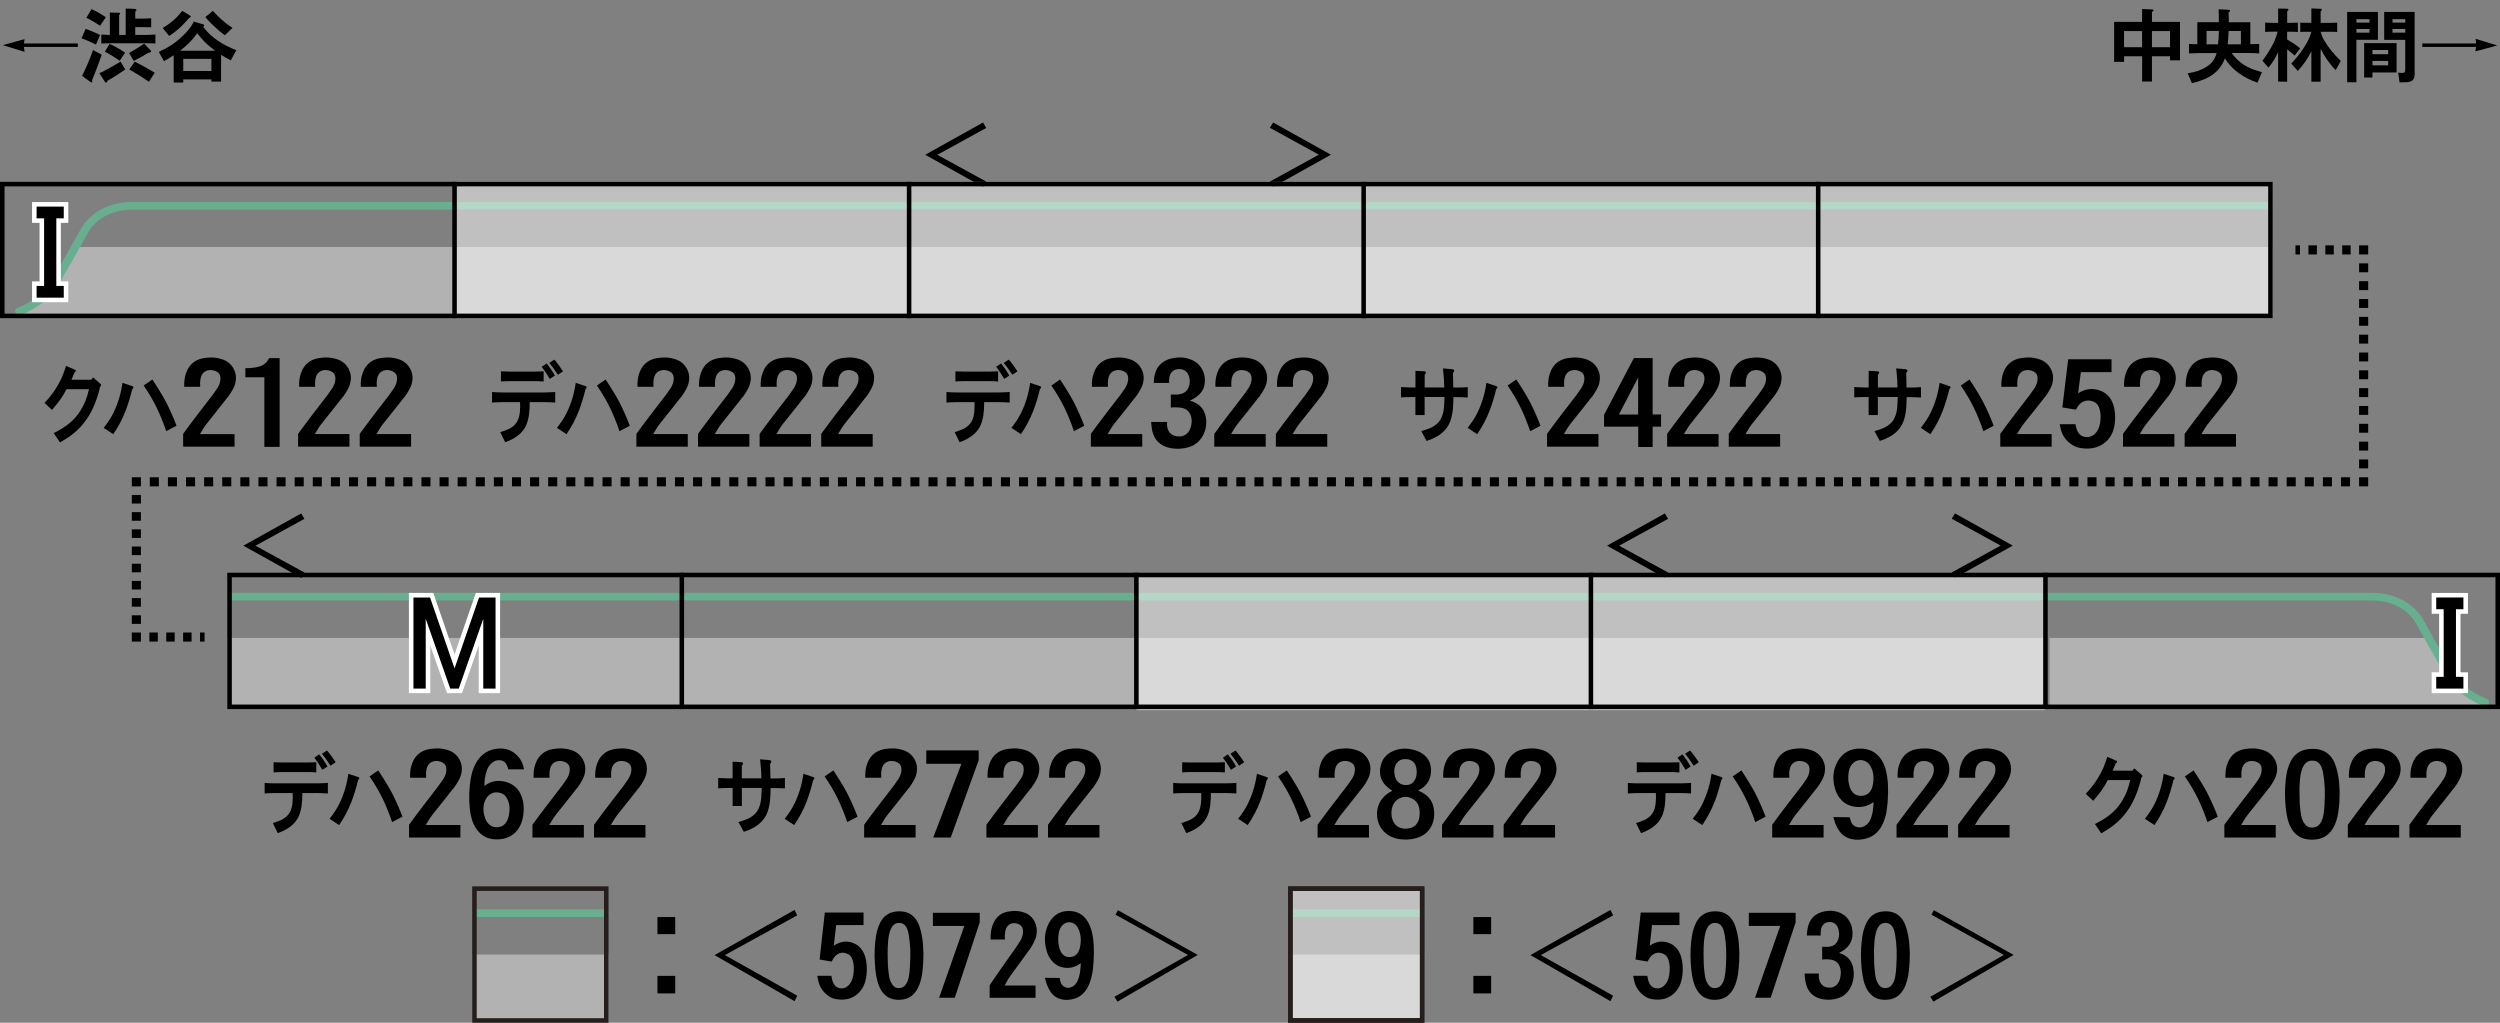 <?xml version="1.0" encoding="utf-8"?>
<!-- Generator: Adobe Illustrator 27.7.0, SVG Export Plug-In . SVG Version: 6.00 Build 0)  -->
<svg version="1.1" xmlns="http://www.w3.org/2000/svg" xmlns:xlink="http://www.w3.org/1999/xlink" x="0px" y="0px"
	 viewBox="0 0 550 225" style="enable-background:new 0 0 550 225;" xml:space="preserve">
<rect x="0" y="0" width="550" height="225" fill="#808080" stroke="none"/>
<style type="text/css">
	.st0{fill:#B2B2B2;}
	.st1{fill-rule:evenodd;clip-rule:evenodd;fill:#B2B2B2;}
	.st2{fill:#68AF90;}
	.st3{opacity:0.5;fill-rule:evenodd;clip-rule:evenodd;fill:#FFFFFF;}
	.st4{fill-rule:evenodd;clip-rule:evenodd;fill:none;stroke:#000000;}
	.st5{fill:#251E1C;}
	.st6{fill:none;stroke:#000000;stroke-width:2;}
	.st7{fill:none;stroke:#000000;stroke-width:2;stroke-dasharray:1.857,1.857;}
	.st8{fill:none;stroke:#000000;stroke-width:2;stroke-dasharray:1.961,1.961;}
	.st9{fill:none;stroke:#000000;stroke-width:2;stroke-dasharray:1.992,1.992;}
	.st10{fill:none;stroke:#000000;stroke-width:2;stroke-dasharray:1.891,1.891;}
	.st11{fill:none;stroke:#FFFFFF;stroke-width:2;stroke-miterlimit:10;}
</style>
<g id="レイヤー_1">
	<g id="パンタ">
		<g>
			<g>
				<path d="M280.08,26.94l12.73,7.1l-12.73,7.1l-0.7-1.2l10.76-5.91l-10.76-5.91L280.08,26.94z"/>
			</g>
			<g>
				<path d="M216.97,39.95l-0.7,1.2l-12.73-7.1l12.73-7.1l0.7,1.2l-10.76,5.91L216.97,39.95z"/>
			</g>
		</g>
		<g>
			<g>
				<path d="M66.97,125.95l-0.7,1.2l-12.73-7.1l12.73-7.1l0.7,1.2l-10.76,5.91L66.97,125.95z"/>
			</g>
		</g>
		<g>
			<g>
				<path d="M430.08,112.94l12.73,7.1l-12.73,7.1l-0.7-1.2l10.76-5.91l-10.76-5.91L430.08,112.94z"/>
			</g>
			<g>
				<path d="M366.97,125.95l-0.7,1.2l-12.73-7.1l12.73-7.1l0.7,1.2l-10.76,5.91L366.97,125.95z"/>
			</g>
		</g>
	</g>
	<g id="塗り">
		<path class="st0" d="M17.06,54.34c-1.53,2.72-3.74,6.63-5.19,9.09c-2.41,4.07-7.62,5.91-7.62,5.91H100v-15H17.06z"/>
		<path class="st0" d="M533.85,140.34c1.53,2.72,3.74,6.63,5.19,9.09c2.41,4.07,7.62,5.91,7.62,5.91h-95.75v-15H533.85z"/>
		<path class="st1" d="M100,54.34v15h100v-15C200,54.34,121.65,54.34,100,54.34z"/>
		<path class="st1" d="M200,54.34v15h100v-15C300,54.34,221.65,54.34,200,54.34z"/>
		<path class="st1" d="M300,54.34v15h100v-15C400,54.34,321.65,54.34,300,54.34z"/>
		<path class="st1" d="M400,54.34v15h100v-15C500,54.34,421.65,54.34,400,54.34z"/>
		<path class="st2" d="M198.75,46.1h-97.5c-0.69,0-1.25-0.38-1.25-0.84c0-0.46,0.56-0.84,1.25-0.84h97.5c0.69,0,1.25,0.38,1.25,0.84
			C200,45.72,199.44,46.1,198.75,46.1z"/>
		<path class="st2" d="M4.25,69.33c-0.36,0-0.71-0.2-0.85-0.54c-0.18-0.43,0.05-0.92,0.52-1.08c0.05-0.02,4.94-1.8,7.15-5.53
			c2.37-4.01,6.85-12.05,6.9-12.13c0.12-0.22,3.14-5.63,11.23-5.63H100c0.5,0,0.91,0.38,0.91,0.84c0,0.46-0.41,0.84-0.91,0.84H29.2
			c-6.93,0-9.51,4.52-9.61,4.71c-0.05,0.09-4.54,8.15-6.92,12.17c-2.54,4.29-7.86,6.21-8.09,6.29C4.47,69.31,4.36,69.33,4.25,69.33z
			"/>
		<path class="st2" d="M298.75,46.1h-97.5c-0.69,0-1.25-0.38-1.25-0.84c0-0.46,0.56-0.84,1.25-0.84h97.5c0.69,0,1.25,0.38,1.25,0.84
			C300,45.72,299.44,46.1,298.75,46.1z"/>
		<path class="st2" d="M398.75,46.1h-97.5c-0.69,0-1.25-0.38-1.25-0.84c0-0.46,0.56-0.84,1.25-0.84h97.5c0.69,0,1.25,0.38,1.25,0.84
			C400,45.72,399.44,46.1,398.75,46.1z"/>
		<path class="st2" d="M498.75,46.1h-97.5c-0.69,0-1.25-0.38-1.25-0.84c0-0.46,0.56-0.84,1.25-0.84h97.5c0.69,0,1.25,0.38,1.25,0.84
			C500,45.72,499.44,46.1,498.75,46.1z"/>
		<path class="st1" d="M50,140.34v15h100v-15C150,140.34,71.65,140.34,50,140.34z"/>
		<path class="st1" d="M150,140.34v15h100v-15C250,140.34,171.65,140.34,150,140.34z"/>
		<path class="st1" d="M250,140.34v15h100v-15C350,140.34,271.65,140.34,250,140.34z"/>
		<path class="st1" d="M350,140.34v15h100v-15C450,140.34,371.65,140.34,350,140.34z"/>
		<path class="st2" d="M148.75,132.1h-97.5c-0.69,0-1.25-0.38-1.25-0.84c0-0.46,0.56-0.84,1.25-0.84h97.5
			c0.69,0,1.25,0.38,1.25,0.84C150,131.72,149.44,132.1,148.75,132.1z"/>
		<g>
			<path class="st1" d="M103.88,210v15h30v-15C133.88,210,110.37,210,103.88,210z"/>
			<path class="st2" d="M133.5,201.75h-29.25c-0.21,0-0.38-0.38-0.38-0.84c0-0.46,0.17-0.84,0.38-0.84h29.25
				c0.21,0,0.38,0.38,0.38,0.84C133.88,201.38,133.71,201.75,133.5,201.75z"/>
		</g>
		<g>
			<path class="st1" d="M283.38,210v15h30v-15C313.38,210,289.87,210,283.38,210z"/>
			<path class="st2" d="M313,201.75h-29.25c-0.21,0-0.38-0.38-0.38-0.84c0-0.46,0.17-0.84,0.38-0.84H313c0.21,0,0.38,0.38,0.38,0.84
				C313.38,201.38,313.21,201.75,313,201.75z"/>
		</g>
		<path class="st2" d="M546.66,155.33c0.36,0,0.71-0.21,0.85-0.54c0.18-0.43-0.05-0.92-0.52-1.08c-0.05-0.02-4.94-1.8-7.15-5.53
			c-2.37-4.01-6.85-12.05-6.9-12.13c-0.12-0.22-3.14-5.63-11.23-5.63h-70.8c-0.5,0-0.91,0.38-0.91,0.84c0,0.46,0.41,0.84,0.91,0.84
			h70.8c6.93,0,9.51,4.52,9.61,4.71c0.05,0.09,4.54,8.15,6.92,12.17c2.54,4.29,7.86,6.21,8.09,6.29
			C546.44,155.31,546.55,155.33,546.66,155.33z"/>
		<path class="st2" d="M248.75,132.1h-97.5c-0.69,0-1.25-0.38-1.25-0.84c0-0.46,0.56-0.84,1.25-0.84h97.5
			c0.69,0,1.25,0.38,1.25,0.84C250,131.72,249.44,132.1,248.75,132.1z"/>
		<path class="st2" d="M348.75,132.1h-97.5c-0.69,0-1.25-0.38-1.25-0.84c0-0.46,0.56-0.84,1.25-0.84h97.5
			c0.69,0,1.25,0.38,1.25,0.84C350,131.72,349.44,132.1,348.75,132.1z"/>
		<path class="st2" d="M448.75,132.1h-97.5c-0.69,0-1.25-0.38-1.25-0.84c0-0.46,0.56-0.84,1.25-0.84h97.5
			c0.69,0,1.25,0.38,1.25,0.84C450,131.72,449.44,132.1,448.75,132.1z"/>
		<rect x="283.38" y="195" class="st3" width="30" height="30"/>
		<rect x="250" y="126.23" class="st3" width="200" height="30"/>
		<rect x="100" y="40" class="st3" width="400" height="30"/>
	</g>
	<g id="編成外罫線">
		<g>
			<path d="M499,41v28H1V41H499 M500,40H0v30h500V40L500,40z"/>
		</g>
		<line class="st4" x1="100" y1="40" x2="100" y2="70"/>
		<line class="st4" x1="300" y1="40" x2="300" y2="70"/>
		<line class="st4" x1="200" y1="40" x2="200" y2="70"/>
		<line class="st4" x1="400" y1="40" x2="400" y2="70"/>
		<g>
			<path d="M549,127v28H51v-28H549 M550,126H50v30h500V126L550,126z"/>
		</g>
		<line class="st4" x1="250" y1="126" x2="250" y2="156"/>
		<line class="st4" x1="150" y1="126" x2="150" y2="156"/>
		<line class="st4" x1="350" y1="126" x2="350" y2="156"/>
		<line class="st4" x1="450" y1="126" x2="450" y2="156"/>
		<g>
			<path class="st5" d="M132.88,196v28h-28v-28H132.88 M133.88,195h-30v30h30V195L133.88,195z"/>
		</g>
		<g>
			<path class="st5" d="M312.38,196v28h-28v-28H312.38 M313.38,195h-30v30h30V195L313.38,195z"/>
		</g>
		<g>
			<g>
				<line class="st6" x1="505" y1="54.98" x2="506" y2="54.98"/>
				<line class="st7" x1="507.86" y1="54.98" x2="518.07" y2="54.98"/>
				<polyline class="st6" points="519,54.98 520,54.98 520,55.98 				"/>
				<line class="st8" x1="520" y1="57.94" x2="520" y2="104.02"/>
				<polyline class="st6" points="520,105 520,106 519,106 				"/>
				<line class="st9" x1="517.01" y1="106" x2="32" y2="106"/>
				<polyline class="st6" points="31,106 30,106 30,107 				"/>
				<line class="st10" x1="30" y1="108.89" x2="30" y2="138.2"/>
				<polyline class="st6" points="30,139.15 30,140.15 31,140.15 				"/>
				<line class="st7" x1="32.86" y1="140.15" x2="43.07" y2="140.15"/>
				<line class="st6" x1="44" y1="140.15" x2="45" y2="140.15"/>
			</g>
		</g>
		<g>
			<path class="st5" d="M312.38,196v28h-28v-28H312.38 M313.38,195h-30v30h30V195L313.38,195z"/>
		</g>
	</g>
	<g id="テキスト">
		<g>
			<path class="st11" d="M8.05,45.45h5.98v2.58h-1.64v14.88h1.64v2.58H8.05v-2.58H9.7V48.03H8.05V45.45z"/>
		</g>
		<g>
			<path d="M8.05,45.45h5.98v2.58h-1.64v14.88h1.64v2.58H8.05v-2.58H9.7V48.03H8.05V45.45z"/>
		</g>
		<g>
			<g>
				<path d="M465.11,13.62V4.81h6.15V1.98l2.13,0.09c0.49,0.05,0.5,0.24,0.04,0.58v2.16h6.17v8.47h-2.2v-0.9h-3.97v5.55h-2.16v-5.55
					h-3.97v1.23H465.11z M467.29,10.39h3.97V6.84h-3.97V10.39z M473.43,10.39h3.97V6.84h-3.97V10.39z"/>
				<path d="M487.66,11.67h-3.67l-1.55,0.05l-0.86,0.04V9.67c0.61,0.04,1.22,0.05,1.83,0.05V4.88h4.73c0.01-0.46,0.01-0.93,0-1.42
					c0-0.45-0.01-0.92-0.04-1.42l2.16,0.11c0.48,0.04,0.49,0.23,0.04,0.58v0.37l0.04,1.09v0.7h4.73v4.83c0.19,0,0.4-0.01,0.65-0.02
					c0.14,0,0.36-0.01,0.65-0.02c0.15,0,0.26,0,0.33,0c0.12-0.01,0.22-0.02,0.32-0.02v2.09c-0.42-0.02-0.82-0.05-1.2-0.07
					c-0.43-0.01-0.84-0.02-1.21-0.02h-3.66c0.86,1.14,1.74,1.99,2.65,2.57c0.57,0.36,1.22,0.69,1.95,0.98
					c0.32,0.12,0.66,0.23,1.04,0.35c0.33,0.12,0.67,0.22,1.04,0.32l-0.98,2.3c-1.62-0.54-3.06-1.29-4.34-2.25
					c-1.17-0.89-2.12-1.92-2.83-3.09c-0.5,1.38-1.32,2.51-2.44,3.39c-0.64,0.5-1.41,0.93-2.3,1.28c-0.39,0.15-0.8,0.3-1.25,0.46
					c-0.38,0.12-0.8,0.23-1.27,0.33l-0.93-2.18c0.4-0.07,0.76-0.14,1.09-0.21c0.39-0.08,0.74-0.18,1.07-0.28
					c0.75-0.26,1.42-0.57,2-0.95C486.57,13.99,487.31,12.98,487.66,11.67z M485.45,9.75h2.51c0.13-0.93,0.19-1.9,0.19-2.94h-2.71
					V9.75z M490.1,9.75h2.9V6.82h-2.71c-0.01,0.47-0.04,0.96-0.07,1.46C490.19,8.75,490.15,9.24,490.1,9.75z"/>
				<path d="M498.33,7.03V4.97l0.63,0.04l0.79,0.02h1.44V1.88l1.99,0.04c0.18,0,0.27,0.06,0.28,0.18c0,0.11-0.08,0.23-0.23,0.37
					c-0.02,0.02-0.04,0.04-0.05,0.05v2.51h0.93c0.48,0,0.96-0.02,1.42-0.05v2.06l-0.62-0.04l-0.81-0.02h-0.93v1.69
					c0.59,0.35,1.08,0.66,1.48,0.93c0.52,0.35,0.98,0.7,1.39,1.05l-1.23,1.58c-0.54-0.5-1.08-0.96-1.63-1.37v7.12l-1.99-0.04v-6.47
					c-0.15,0.33-0.29,0.61-0.42,0.84c-0.16,0.3-0.32,0.58-0.46,0.83c-0.34,0.54-0.76,1.12-1.25,1.74l-1.32-1.51
					c0.4-0.56,0.74-1.05,1.04-1.48c0.36-0.56,0.68-1.09,0.95-1.58c0.32-0.55,0.58-1.09,0.79-1.62c0.25-0.59,0.43-1.16,0.56-1.72
					h-1.34l-0.79,0.02L498.33,7.03z M506.06,7.03V4.97c0.47,0.04,0.94,0.05,1.42,0.05h1.02V1.86l2,0.07
					c0.22,0.01,0.32,0.09,0.3,0.25c-0.02,0.11-0.11,0.23-0.26,0.39v2.46h2.23c0.47,0,0.94-0.02,1.41-0.05v2.06
					c-0.47-0.04-0.94-0.05-1.41-0.05h-2.23c0.18,0.66,0.42,1.27,0.74,1.83c0.47,0.81,1.03,1.62,1.69,2.43
					c0.57,0.69,1.24,1.41,2,2.16l-1.12,2.02c-0.64-0.64-1.25-1.38-1.83-2.21c-0.52-0.73-1.01-1.55-1.48-2.46v7.21h-2.04v-6.7
					c-0.42,0.87-0.88,1.66-1.39,2.37c-0.18,0.26-0.39,0.54-0.65,0.86c-0.15,0.18-0.39,0.45-0.7,0.83c-0.07,0.09-0.15,0.19-0.23,0.28
					l-1.46-1.62c0.96-1,1.85-2.1,2.67-3.32c0.57-0.86,1.02-1.67,1.34-2.44c0.15-0.33,0.29-0.74,0.42-1.23h-1.02
					C507,6.98,506.53,6.99,506.06,7.03z"/>
				<path d="M516.37,18.1V2.63h6.77v6.12h-4.73v9.35H516.37z M518.41,4.97h2.88V4.22h-2.88V4.97z M518.41,7.19h2.88V6.38h-2.88V7.19
					z M520.11,9.49h7.14v6.45h-5.31v1.11h-1.83V9.49z M521.94,11.92h3.46V11h-3.46V11.92z M521.94,14.38h3.46v-0.98h-3.46V14.38z
					 M524.52,8.77V2.63h6.7v13.29c0,0.02,0,0.06,0,0.12c0,0.16,0,0.29,0,0.39c0,0.14-0.01,0.27-0.04,0.39
					c-0.04,0.29-0.13,0.52-0.28,0.69c-0.16,0.22-0.42,0.38-0.77,0.47c-0.14,0.04-0.3,0.06-0.47,0.09c-0.12,0.01-0.27,0.02-0.46,0.02
					l-0.76,0.02l-0.53,0.02l-0.3-2.14c0.06,0,0.16,0.01,0.3,0.02c0.25,0.02,0.43,0.04,0.54,0.04c0.21,0,0.37-0.03,0.47-0.09
					c0.12-0.06,0.19-0.18,0.21-0.35c0.02-0.09,0.03-0.24,0.02-0.44c0-0.06,0-0.1,0-0.12V8.77H524.52z M526.35,4.97h2.81V4.22h-2.81
					V4.97z M526.35,7.19h2.81V6.38h-2.81V7.19z"/>
				<path d="M532.9,9.56h11.85l-0.12-1.02L549.4,10l-4.82,1.3l0.16-0.98H532.9V9.56z"/>
			</g>
		</g>
		<g>
			<g>
				<path d="M5.26,10.32l0.14,1.09L0.62,9.93L5.4,8.61L5.27,9.56h11.85v0.76H5.26z"/>
				<path d="M17.93,8.42l0.91-2.07c0.47,0.16,0.95,0.35,1.44,0.56c0.45,0.18,0.91,0.38,1.41,0.62l0.33,0.16l-0.91,2.11l-0.26-0.11
					c-0.5-0.26-0.98-0.48-1.44-0.67C18.9,8.78,18.41,8.58,17.93,8.42z M20.46,11l1.92,1.04c-0.11,0.32-0.23,0.66-0.37,1.04
					c-0.11,0.33-0.23,0.68-0.37,1.05c-0.05,0.14-0.1,0.28-0.16,0.4c-0.18,0.46-0.35,0.91-0.53,1.37c-0.19,0.52-0.37,0.97-0.54,1.37
					l-0.16,0.39c0.15,0.5-0.01,0.6-0.47,0.28l-1.72-1.23c0.25-0.5,0.45-0.94,0.62-1.32c0.22-0.48,0.42-0.93,0.6-1.34
					c0.23-0.57,0.45-1.08,0.63-1.51C20.11,12,20.3,11.48,20.46,11z M19,3.92L20.13,2c0.46,0.21,0.93,0.45,1.42,0.7
					c0.41,0.25,0.86,0.52,1.35,0.83l0.39,0.26l-1.27,1.86L21.75,5.5l-0.63-0.4c-0.39-0.23-0.73-0.44-1.04-0.62
					C19.7,4.26,19.34,4.07,19,3.92z M26.53,13.55l1.02,1.74c-0.71,0.49-1.35,0.91-1.9,1.27c-0.69,0.45-1.34,0.83-1.95,1.16
					c-0.2,0.52-0.42,0.59-0.67,0.21l-1.16-1.83c0.68-0.3,1.38-0.66,2.11-1.07c0.63-0.35,1.32-0.74,2.06-1.18L26.53,13.55z
					 M22.29,9.58V7.61c0.27,0.01,0.59,0.02,0.95,0.04c0.13,0.01,0.29,0.02,0.47,0.02c0.11,0,0.26,0.01,0.46,0.02V2.76l1.92,0.04
					c0.21,0,0.32,0.06,0.33,0.19c0.01,0.11-0.06,0.22-0.21,0.33v4.36h1.44v-5.8l1.93,0.07c0.27,0.01,0.42,0.08,0.44,0.21
					s-0.06,0.26-0.26,0.4v1.53h2.09c0.14,0,0.29-0.01,0.44-0.02c0.08,0,0.23-0.01,0.44-0.02c0.23-0.02,0.41-0.04,0.53-0.04v2
					c-0.11,0-0.26-0.01-0.46-0.02C32.59,6,32.43,5.99,32.33,5.99C32.16,5.98,32,5.97,31.85,5.97h-2.09v1.71h2.44
					c0.16,0,0.36-0.01,0.6-0.02c0.13,0,0.33-0.01,0.6-0.02c0.16-0.01,0.29-0.02,0.39-0.02c0.14-0.01,0.28-0.02,0.4-0.02v1.97
					c-0.11,0-0.22-0.01-0.35-0.02c-0.07,0-0.18,0-0.32,0c-0.16-0.01-0.28-0.02-0.35-0.02c-0.12,0-0.22,0-0.32,0
					c-0.25-0.01-0.46-0.02-0.65-0.02h-7.93c-0.19,0-0.41,0.01-0.67,0.02c-0.09,0-0.2,0-0.32,0c-0.08,0-0.19,0.01-0.33,0.02
					c-0.15,0-0.26,0-0.33,0C22.5,9.57,22.38,9.58,22.29,9.58z M23.08,11.37l1.02-1.71c0.26,0.11,0.53,0.24,0.83,0.4
					c0.14,0.06,0.28,0.13,0.42,0.21s0.28,0.16,0.4,0.23s0.25,0.13,0.37,0.19c0.23,0.14,0.47,0.29,0.7,0.44
					c0.26,0.16,0.49,0.32,0.7,0.46l-1.2,1.78l-0.19-0.14c-0.45-0.3-0.94-0.63-1.49-0.98c-0.25-0.13-0.51-0.28-0.79-0.46
					C23.6,11.65,23.34,11.51,23.08,11.37z M31.71,9.6l1.37,1.42c0.18,0.2,0.21,0.35,0.11,0.44c-0.09,0.08-0.25,0.12-0.47,0.11
					c-0.45,0.28-0.94,0.57-1.48,0.86c-0.42,0.25-0.93,0.52-1.51,0.81l-0.3,0.16l-1.04-1.74l0.3-0.18c0.5-0.28,0.97-0.55,1.39-0.81
					c0.47-0.29,0.91-0.58,1.34-0.86L31.71,9.6z M28.44,15.27l1.21-1.71l0.6,0.3c0.63,0.33,1.28,0.68,1.93,1.05
					c0.6,0.33,1.22,0.69,1.86,1.09L32.78,18l-0.37-0.25c-0.61-0.42-1.26-0.85-1.95-1.28C29.84,16.09,29.17,15.7,28.44,15.27z"/>
				<path d="M51.99,11.04l-1.21,2.23c-0.41-0.21-0.77-0.4-1.09-0.58c-0.38-0.22-0.73-0.43-1.05-0.63v5.89h-2.13v-0.49h-6.19v0.7
					h-2.11v-6.01c-0.32,0.2-0.67,0.42-1.05,0.67c-0.19,0.11-0.37,0.21-0.54,0.32c-0.18,0.09-0.36,0.2-0.54,0.32l-1.14-2.04
					c0.27-0.13,0.51-0.25,0.72-0.37c0.26-0.13,0.5-0.25,0.74-0.35c0.52-0.29,0.97-0.57,1.37-0.83c1.16-0.77,2.25-1.72,3.27-2.83
					c0.23-0.27,0.45-0.52,0.63-0.76c0.22-0.27,0.41-0.53,0.56-0.79c0.06-0.09,0.15-0.26,0.28-0.49c0.06-0.12,0.1-0.2,0.12-0.25
					l2.07,0.6c0.18,0.06,0.26,0.15,0.25,0.26c-0.02,0.11-0.11,0.21-0.26,0.3c0.88,1.16,1.97,2.19,3.29,3.08
					C49.16,9.79,50.5,10.47,51.99,11.04z M37.21,7.91L35.8,6.17c0.07-0.05,0.14-0.09,0.21-0.14c0.2-0.13,0.39-0.25,0.56-0.37
					c0.21-0.14,0.4-0.26,0.56-0.37c0.4-0.29,0.75-0.57,1.05-0.83c0.55-0.47,1.19-1.15,1.92-2.06l1.65,0.98
					c0.34,0.22,0.29,0.42-0.14,0.58c-0.73,0.83-1.34,1.48-1.83,1.95C39.07,6.59,38.21,7.25,37.21,7.91z M39.62,11.16h7.68
					c-0.46-0.35-0.83-0.65-1.11-0.9c-0.41-0.33-0.77-0.64-1.07-0.95c-0.5-0.49-1.08-1.16-1.72-2c-0.61,0.83-1.21,1.54-1.79,2.13
					C40.98,10.04,40.32,10.61,39.62,11.16z M40.32,15.62h6.19v-2.67h-6.19V15.62z M45.17,3.76l1.67-1.37
					c0.57,0.66,1.2,1.29,1.88,1.9c0.75,0.67,1.56,1.28,2.43,1.85l-1.69,1.62c-0.4-0.29-0.8-0.61-1.21-0.95
					c-0.34-0.29-0.73-0.64-1.16-1.05l-0.02-0.02c-0.45-0.42-0.77-0.74-0.98-0.95C45.74,4.42,45.43,4.08,45.17,3.76z"/>
			</g>
		</g>
		<g>
			<path d="M14.62,85.65c-0.41,0.8-0.84,1.52-1.3,2.16c-0.26,0.38-0.56,0.78-0.91,1.2c-0.26,0.33-0.58,0.71-0.96,1.17l-1.66-1.54
				c0.58-0.6,1.07-1.17,1.47-1.71c0.48-0.61,0.91-1.24,1.29-1.88c0.42-0.68,0.79-1.4,1.13-2.18c0.3-0.74,0.59-1.53,0.86-2.37
				l1.94,0.85c0.18,0.06,0.24,0.16,0.19,0.3c-0.03,0.11-0.13,0.22-0.29,0.32l-0.19,0.43l-0.25,0.64l-0.22,0.51h4.36l0.39-0.51
				l1.54,1.33c0.32,0.25,0.32,0.49,0.02,0.71c-0.29,1.28-0.65,2.44-1.07,3.5c-0.45,1.17-0.98,2.23-1.59,3.19
				c-0.96,1.52-2.15,2.81-3.57,3.89c-0.37,0.28-0.79,0.57-1.27,0.88c-0.2,0.12-0.42,0.26-0.66,0.39c-0.21,0.15-0.43,0.29-0.66,0.41
				l-1.4-2.05c0.46-0.24,0.89-0.46,1.27-0.68c0.44-0.25,0.85-0.51,1.22-0.77c0.86-0.59,1.59-1.23,2.22-1.92
				c0.91-1.01,1.68-2.27,2.3-3.76c0.29-0.75,0.55-1.6,0.76-2.54H14.62z"/>
			<path d="M22.81,94.13c0.44-0.56,0.83-1.11,1.18-1.63c0.38-0.58,0.72-1.16,1-1.75c0.99-2.07,1.64-4.24,1.95-6.52l2.13,0.71
				c0.38,0.13,0.39,0.35,0.02,0.68c-0.21,0.86-0.43,1.67-0.66,2.42c-0.26,0.84-0.53,1.63-0.81,2.37c-0.7,1.79-1.6,3.5-2.71,5.11
				L22.81,94.13z M36.56,94.86c-0.16-0.48-0.31-0.92-0.46-1.33c-0.17-0.45-0.34-0.88-0.51-1.3c-0.36-0.91-0.74-1.77-1.13-2.56
				c-0.78-1.6-1.73-3.22-2.86-4.85l1.91-1.33c0.61,0.91,1.14,1.74,1.59,2.48c0.55,0.89,1.04,1.74,1.47,2.56
				c0.39,0.76,0.79,1.61,1.2,2.54c0.17,0.4,0.36,0.83,0.56,1.3c0.16,0.39,0.33,0.82,0.51,1.3L36.56,94.86z"/>
			<path d="M40.29,98.26v-2.81c1-1.39,2.08-2.84,3.25-4.36c1.11-1.45,2.22-2.9,3.33-4.33c0.02-0.03,0.04-0.06,0.05-0.08
				c0.29-0.38,0.5-0.68,0.63-0.9c0.25-0.33,0.45-0.64,0.57-0.93c0.35-0.73,0.46-1.43,0.33-2.08c-0.13-0.6-0.57-1.02-1.34-1.25
				c-0.75-0.2-1.41-0.13-2,0.2c-0.51,0.32-0.84,0.83-0.98,1.53c-0.05,0.27-0.09,0.58-0.11,0.95c0,0.22,0.01,0.52,0.03,0.9h-3.52
				c-0.02-0.53,0-1.04,0.05-1.53c0.07-0.55,0.19-1.05,0.35-1.5c0.37-1.07,0.97-1.9,1.8-2.48c0.75-0.52,1.71-0.82,2.9-0.9
				c1.08-0.12,2.1-0.02,3.09,0.3c1.15,0.33,2.01,1,2.6,2c0.55,0.95,0.71,1.98,0.49,3.08c-0.09,0.52-0.31,1.09-0.66,1.7
				c-0.24,0.45-0.57,0.98-1.01,1.58c-0.05,0.03-0.1,0.08-0.14,0.13c-0.62,0.8-1.26,1.61-1.91,2.43L46,92.55
				c-0.47,0.58-0.84,1.06-1.09,1.43c-0.35,0.55-0.66,1.06-0.93,1.53h7.62v2.76H40.29z"/>
			<path d="M53.98,83v-2c0.62,0,1.14-0.03,1.56-0.08c0.56-0.05,1.08-0.15,1.56-0.3c0.93-0.28,1.63-0.89,2.1-1.83h2.32v19.52h-3.36
				V83H53.98z"/>
			<path d="M65.58,98.26v-2.81c1-1.39,2.09-2.84,3.25-4.36c1.11-1.45,2.22-2.9,3.33-4.33c0.02-0.03,0.04-0.06,0.05-0.08
				c0.29-0.38,0.5-0.68,0.63-0.9c0.26-0.33,0.45-0.64,0.57-0.93c0.35-0.73,0.46-1.43,0.33-2.08c-0.13-0.6-0.57-1.02-1.34-1.25
				c-0.75-0.2-1.41-0.13-2,0.2c-0.51,0.32-0.84,0.83-0.98,1.53c-0.05,0.27-0.09,0.58-0.11,0.95c0,0.22,0.01,0.52,0.03,0.9h-3.53
				c-0.02-0.53,0-1.04,0.05-1.53c0.07-0.55,0.19-1.05,0.36-1.5c0.36-1.07,0.96-1.9,1.8-2.48c0.75-0.52,1.71-0.82,2.9-0.9
				c1.07-0.12,2.1-0.02,3.09,0.3c1.15,0.33,2.01,1,2.6,2c0.55,0.95,0.71,1.98,0.49,3.08c-0.09,0.52-0.31,1.09-0.66,1.7
				c-0.24,0.45-0.57,0.98-1.01,1.58c-0.05,0.03-0.1,0.08-0.14,0.13c-0.62,0.8-1.26,1.61-1.91,2.43l-2.1,2.63
				c-0.47,0.58-0.84,1.06-1.09,1.43c-0.35,0.55-0.65,1.06-0.93,1.53h7.62v2.76H65.58z"/>
			<path d="M79.14,98.26v-2.81c1-1.39,2.09-2.84,3.25-4.36c1.11-1.45,2.22-2.9,3.33-4.33c0.02-0.03,0.04-0.06,0.05-0.08
				c0.29-0.38,0.5-0.68,0.63-0.9c0.26-0.33,0.45-0.64,0.57-0.93c0.35-0.73,0.46-1.43,0.33-2.08c-0.13-0.6-0.57-1.02-1.34-1.25
				c-0.75-0.2-1.41-0.13-2,0.2c-0.51,0.32-0.84,0.83-0.98,1.53c-0.05,0.27-0.09,0.58-0.11,0.95c0,0.22,0.01,0.52,0.03,0.9h-3.53
				c-0.02-0.53,0-1.04,0.05-1.53c0.07-0.55,0.19-1.05,0.36-1.5c0.36-1.07,0.96-1.9,1.8-2.48c0.75-0.52,1.71-0.82,2.9-0.9
				c1.07-0.12,2.1-0.02,3.09,0.3c1.15,0.33,2.01,1,2.6,2c0.55,0.95,0.71,1.98,0.49,3.08c-0.09,0.52-0.31,1.09-0.66,1.7
				c-0.24,0.45-0.57,0.98-1.01,1.58c-0.05,0.03-0.1,0.08-0.14,0.13c-0.62,0.8-1.26,1.61-1.91,2.43l-2.1,2.63
				c-0.47,0.58-0.84,1.06-1.09,1.43c-0.35,0.55-0.65,1.06-0.93,1.53h7.62v2.76H79.14z"/>
		</g>
		<g>
			<path d="M116.54,88.47c0,0.26-0.01,0.51-0.02,0.73c0,0.25-0.01,0.5-0.02,0.73c-0.03,0.54-0.08,1.02-0.14,1.45
				c-0.09,0.51-0.2,0.98-0.32,1.41c-0.15,0.49-0.34,0.93-0.57,1.32c-0.43,0.74-1.06,1.4-1.89,1.97c-0.74,0.51-1.56,0.91-2.45,1.2
				l-1.08-2.22c0.2-0.06,0.38-0.11,0.54-0.15c0.2-0.06,0.38-0.13,0.54-0.21c0.41-0.14,0.76-0.29,1.07-0.45
				c0.75-0.43,1.31-0.98,1.66-1.67c0.26-0.5,0.43-1.17,0.52-2.01c0.02-0.33,0.04-0.68,0.05-1.07c0-0.33-0.01-0.67-0.02-1.03h-3.84
				c-0.26,0-0.55,0.01-0.88,0.02c-0.13,0.01-0.28,0.02-0.44,0.02c-0.09,0.01-0.24,0.02-0.44,0.02c-0.24,0.03-0.42,0.04-0.56,0.04
				v-2.33c0.41,0.02,0.79,0.05,1.17,0.08c0.39,0.01,0.78,0.02,1.15,0.02h9.25l1.32-0.04l1.01-0.06v2.33l-0.98-0.06l-1.35-0.04
				H116.54z M110.21,81.69c0.09,0,0.2,0.01,0.32,0.02c0.08,0,0.19,0,0.32,0c0.13,0.01,0.24,0.02,0.3,0.02c0.12,0,0.23,0,0.32,0
				c0.24,0.01,0.45,0.02,0.64,0.02h5.58c0.2,0,0.42-0.01,0.66-0.02c0.1,0,0.21,0,0.32,0c0.08,0,0.19-0.01,0.32-0.02
				c0.27-0.01,0.47-0.02,0.61-0.02v2.24c-0.19-0.01-0.35-0.02-0.47-0.02c-0.17-0.01-0.33-0.03-0.47-0.04
				c-0.35-0.01-0.67-0.02-0.96-0.02h-5.58c-0.28,0-0.6,0.01-0.95,0.02c-0.13,0.01-0.28,0.02-0.44,0.02
				c-0.1,0.01-0.26,0.03-0.47,0.04c-0.02,0-0.04,0-0.05,0V81.69z M120.94,83.36l-0.25-0.43c-0.41-0.71-0.91-1.46-1.51-2.24
				l1.07-0.73c0.65,0.78,1.26,1.67,1.83,2.67L120.94,83.36z M122.73,82.46l-0.22-0.34c-0.6-0.94-1.16-1.7-1.67-2.29l1.1-0.71
				l0.27,0.28c0.35,0.45,0.64,0.83,0.86,1.13c0.29,0.41,0.56,0.8,0.79,1.17L122.73,82.46z"/>
			<path d="M122.53,94.13c0.44-0.56,0.83-1.11,1.18-1.63c0.38-0.58,0.72-1.16,1-1.75c0.99-2.07,1.64-4.24,1.95-6.52l2.13,0.71
				c0.38,0.13,0.39,0.35,0.02,0.68c-0.21,0.86-0.43,1.67-0.66,2.42c-0.26,0.84-0.53,1.63-0.81,2.37c-0.7,1.79-1.6,3.5-2.71,5.11
				L122.53,94.13z M136.28,94.86c-0.16-0.48-0.31-0.92-0.46-1.33c-0.17-0.45-0.34-0.88-0.51-1.3c-0.36-0.91-0.74-1.77-1.13-2.56
				c-0.78-1.6-1.73-3.22-2.86-4.85l1.91-1.33c0.61,0.91,1.14,1.74,1.59,2.48c0.55,0.89,1.04,1.74,1.47,2.56
				c0.39,0.76,0.79,1.61,1.2,2.54c0.17,0.4,0.36,0.83,0.56,1.3c0.16,0.39,0.33,0.82,0.51,1.3L136.28,94.86z"/>
			<path d="M140.01,98.26v-2.81c1-1.39,2.08-2.84,3.25-4.36c1.11-1.45,2.22-2.9,3.33-4.33c0.02-0.03,0.04-0.06,0.05-0.08
				c0.29-0.38,0.5-0.68,0.63-0.9c0.25-0.33,0.45-0.64,0.57-0.93c0.35-0.73,0.46-1.43,0.33-2.08c-0.13-0.6-0.57-1.02-1.34-1.25
				c-0.75-0.2-1.41-0.13-2,0.2c-0.51,0.32-0.84,0.83-0.98,1.53c-0.05,0.27-0.09,0.58-0.11,0.95c0,0.22,0.01,0.52,0.03,0.9h-3.52
				c-0.02-0.53,0-1.04,0.05-1.53c0.07-0.55,0.19-1.05,0.35-1.5c0.37-1.07,0.97-1.9,1.8-2.48c0.75-0.52,1.71-0.82,2.9-0.9
				c1.08-0.12,2.1-0.02,3.09,0.3c1.15,0.33,2.01,1,2.6,2c0.55,0.95,0.71,1.98,0.49,3.08c-0.09,0.52-0.31,1.09-0.66,1.7
				c-0.24,0.45-0.57,0.98-1.01,1.58c-0.05,0.03-0.1,0.08-0.14,0.13c-0.62,0.8-1.26,1.61-1.91,2.43l-2.1,2.63
				c-0.47,0.58-0.84,1.06-1.09,1.43c-0.35,0.55-0.66,1.06-0.93,1.53h7.62v2.76H140.01z"/>
			<path d="M153.56,98.26v-2.81c1-1.39,2.09-2.84,3.25-4.36c1.11-1.45,2.22-2.9,3.33-4.33c0.02-0.03,0.04-0.06,0.05-0.08
				c0.29-0.38,0.5-0.68,0.63-0.9c0.26-0.33,0.45-0.64,0.57-0.93c0.35-0.73,0.46-1.43,0.33-2.08c-0.13-0.6-0.57-1.02-1.34-1.25
				c-0.75-0.2-1.41-0.13-2,0.2c-0.51,0.32-0.84,0.83-0.98,1.53c-0.05,0.27-0.09,0.58-0.11,0.95c0,0.22,0.01,0.52,0.03,0.9h-3.53
				c-0.02-0.53,0-1.04,0.05-1.53c0.07-0.55,0.19-1.05,0.36-1.5c0.36-1.07,0.96-1.9,1.8-2.48c0.75-0.52,1.71-0.82,2.9-0.9
				c1.07-0.12,2.1-0.02,3.09,0.3c1.15,0.33,2.01,1,2.6,2c0.55,0.95,0.71,1.98,0.49,3.08c-0.09,0.52-0.31,1.09-0.66,1.7
				c-0.24,0.45-0.57,0.98-1.01,1.58c-0.05,0.03-0.1,0.08-0.14,0.13c-0.62,0.8-1.26,1.61-1.91,2.43l-2.1,2.63
				c-0.47,0.58-0.84,1.06-1.09,1.43c-0.35,0.55-0.65,1.06-0.93,1.53h7.62v2.76H153.56z"/>
			<path d="M167.12,98.26v-2.81c1-1.39,2.09-2.84,3.25-4.36c1.11-1.45,2.22-2.9,3.33-4.33c0.02-0.03,0.04-0.06,0.05-0.08
				c0.29-0.38,0.5-0.68,0.63-0.9c0.26-0.33,0.45-0.64,0.57-0.93c0.35-0.73,0.46-1.43,0.33-2.08c-0.13-0.6-0.57-1.02-1.34-1.25
				c-0.75-0.2-1.41-0.13-2,0.2c-0.51,0.32-0.84,0.83-0.98,1.53c-0.05,0.27-0.09,0.58-0.11,0.95c0,0.22,0.01,0.52,0.03,0.9h-3.53
				c-0.02-0.53,0-1.04,0.05-1.53c0.07-0.55,0.19-1.05,0.36-1.5c0.36-1.07,0.96-1.9,1.8-2.48c0.75-0.52,1.71-0.82,2.9-0.9
				c1.07-0.12,2.1-0.02,3.09,0.3c1.15,0.33,2.01,1,2.6,2c0.55,0.95,0.71,1.98,0.49,3.08c-0.09,0.52-0.31,1.09-0.66,1.7
				c-0.24,0.45-0.57,0.98-1.01,1.58c-0.05,0.03-0.1,0.08-0.14,0.13c-0.62,0.8-1.26,1.61-1.91,2.43l-2.1,2.63
				c-0.47,0.58-0.84,1.06-1.09,1.43c-0.35,0.55-0.65,1.06-0.93,1.53h7.62v2.76H167.12z"/>
			<path d="M180.67,98.26v-2.81c1-1.39,2.09-2.84,3.25-4.36c1.11-1.45,2.22-2.9,3.33-4.33c0.02-0.03,0.04-0.06,0.05-0.08
				c0.29-0.38,0.5-0.68,0.63-0.9c0.25-0.33,0.45-0.64,0.57-0.93c0.35-0.73,0.46-1.43,0.33-2.08c-0.13-0.6-0.57-1.02-1.34-1.25
				c-0.75-0.2-1.41-0.13-1.99,0.2c-0.51,0.32-0.84,0.83-0.98,1.53c-0.05,0.27-0.09,0.58-0.11,0.95c0,0.22,0.01,0.52,0.03,0.9h-3.52
				c-0.02-0.53,0-1.04,0.05-1.53c0.07-0.55,0.19-1.05,0.36-1.5c0.36-1.07,0.96-1.9,1.8-2.48c0.75-0.52,1.71-0.82,2.9-0.9
				c1.07-0.12,2.1-0.02,3.09,0.3c1.15,0.33,2.01,1,2.6,2c0.55,0.95,0.71,1.98,0.49,3.08c-0.09,0.52-0.31,1.09-0.66,1.7
				c-0.24,0.45-0.57,0.98-1.01,1.58c-0.05,0.03-0.1,0.08-0.14,0.13c-0.62,0.8-1.26,1.61-1.91,2.43l-2.1,2.63
				c-0.47,0.58-0.84,1.06-1.09,1.43c-0.35,0.55-0.66,1.06-0.93,1.53h7.62v2.76H180.67z"/>
		</g>
		<g>
			<path d="M216.52,88.47c0,0.26-0.01,0.51-0.02,0.73c0,0.25-0.01,0.5-0.02,0.73c-0.04,0.54-0.08,1.02-0.14,1.45
				c-0.09,0.51-0.2,0.98-0.32,1.41c-0.15,0.49-0.34,0.93-0.58,1.32c-0.43,0.74-1.06,1.4-1.89,1.97c-0.74,0.51-1.56,0.91-2.45,1.2
				l-1.08-2.22c0.2-0.06,0.38-0.11,0.54-0.15c0.2-0.06,0.38-0.13,0.54-0.21c0.41-0.14,0.76-0.29,1.07-0.45
				c0.75-0.43,1.31-0.98,1.66-1.67c0.26-0.5,0.43-1.17,0.52-2.01c0.02-0.33,0.04-0.68,0.05-1.07c0-0.33-0.01-0.67-0.02-1.03h-3.84
				c-0.26,0-0.55,0.01-0.88,0.02c-0.13,0.01-0.28,0.02-0.44,0.02c-0.09,0.01-0.24,0.02-0.44,0.02c-0.24,0.03-0.42,0.04-0.56,0.04
				v-2.33c0.41,0.02,0.79,0.05,1.17,0.08c0.39,0.01,0.78,0.02,1.15,0.02h9.25l1.32-0.04l1.02-0.06v2.33l-0.98-0.06l-1.35-0.04
				H216.52z M210.19,81.69c0.09,0,0.2,0.01,0.32,0.02c0.08,0,0.19,0,0.32,0c0.14,0.01,0.24,0.02,0.3,0.02c0.12,0,0.23,0,0.32,0
				c0.24,0.01,0.45,0.02,0.64,0.02h5.58c0.2,0,0.42-0.01,0.66-0.02c0.1,0,0.21,0,0.32,0c0.08,0,0.19-0.01,0.32-0.02
				c0.27-0.01,0.47-0.02,0.61-0.02v2.24c-0.19-0.01-0.35-0.02-0.47-0.02c-0.17-0.01-0.33-0.03-0.47-0.04
				c-0.35-0.01-0.67-0.02-0.96-0.02h-5.58c-0.28,0-0.6,0.01-0.95,0.02c-0.13,0.01-0.28,0.02-0.44,0.02
				c-0.1,0.01-0.26,0.03-0.47,0.04c-0.02,0-0.04,0-0.05,0V81.69z M220.91,83.36l-0.25-0.43c-0.41-0.71-0.91-1.46-1.5-2.24l1.06-0.73
				c0.65,0.78,1.26,1.67,1.83,2.67L220.91,83.36z M222.71,82.46l-0.22-0.34c-0.6-0.94-1.16-1.7-1.67-2.29l1.1-0.71l0.27,0.28
				c0.35,0.45,0.64,0.83,0.86,1.13c0.29,0.41,0.56,0.8,0.79,1.17L222.71,82.46z"/>
			<path d="M222.51,94.13c0.44-0.56,0.83-1.11,1.18-1.63c0.38-0.58,0.71-1.16,1-1.75c0.99-2.07,1.64-4.24,1.94-6.52l2.13,0.71
				c0.38,0.13,0.39,0.35,0.02,0.68c-0.21,0.86-0.43,1.67-0.66,2.42c-0.26,0.84-0.53,1.63-0.81,2.37c-0.7,1.79-1.6,3.5-2.71,5.11
				L222.51,94.13z M236.26,94.86c-0.16-0.48-0.31-0.92-0.46-1.33c-0.17-0.45-0.34-0.88-0.51-1.3c-0.36-0.91-0.74-1.77-1.13-2.56
				c-0.78-1.6-1.73-3.22-2.86-4.85l1.91-1.33c0.61,0.91,1.14,1.74,1.59,2.48c0.55,0.89,1.04,1.74,1.47,2.56
				c0.39,0.76,0.79,1.61,1.2,2.54c0.17,0.4,0.36,0.83,0.56,1.3c0.16,0.39,0.33,0.82,0.51,1.3L236.26,94.86z"/>
			<path d="M239.99,98.26v-2.81c1-1.39,2.09-2.84,3.25-4.36c1.11-1.45,2.22-2.9,3.33-4.33c0.02-0.03,0.04-0.06,0.05-0.08
				c0.29-0.38,0.5-0.68,0.63-0.9c0.26-0.33,0.45-0.64,0.57-0.93c0.35-0.73,0.46-1.43,0.33-2.08c-0.13-0.6-0.57-1.02-1.34-1.25
				c-0.75-0.2-1.41-0.13-2,0.2c-0.51,0.32-0.84,0.83-0.98,1.53c-0.05,0.27-0.09,0.58-0.11,0.95c0,0.22,0.01,0.52,0.03,0.9h-3.53
				c-0.02-0.53,0-1.04,0.05-1.53c0.07-0.55,0.19-1.05,0.36-1.5c0.36-1.07,0.96-1.9,1.8-2.48c0.75-0.52,1.71-0.82,2.9-0.9
				c1.07-0.12,2.1-0.02,3.09,0.3c1.15,0.33,2.01,1,2.6,2c0.55,0.95,0.71,1.98,0.49,3.08c-0.09,0.52-0.31,1.09-0.66,1.7
				c-0.24,0.45-0.57,0.98-1.01,1.58c-0.05,0.03-0.1,0.08-0.14,0.13c-0.62,0.8-1.26,1.61-1.91,2.43l-2.1,2.63
				c-0.47,0.58-0.84,1.06-1.09,1.43c-0.35,0.55-0.65,1.06-0.93,1.53h7.62v2.76H239.99z"/>
			<path d="M253.82,84.23c0.02-0.73,0.1-1.35,0.25-1.85c0.15-0.65,0.4-1.23,0.77-1.73c0.78-1.04,1.94-1.67,3.47-1.9
				c1.46-0.25,2.82-0.08,4.1,0.53c0.86,0.42,1.52,1.04,1.99,1.85c0.46,0.77,0.68,1.61,0.68,2.53c0.02,1.07-0.27,1.98-0.88,2.73
				c-0.53,0.67-1.34,1.25-2.43,1.75c1.95,0.55,3.11,1.7,3.47,3.43c0.27,1.24,0.16,2.47-0.33,3.71c-0.56,1.3-1.44,2.24-2.62,2.81
				c-1.08,0.48-2.29,0.69-3.63,0.63c-1.38-0.07-2.52-0.43-3.42-1.1c-0.71-0.5-1.23-1.24-1.56-2.2c-0.13-0.37-0.23-0.8-0.3-1.3
				c-0.05-0.35-0.1-0.79-0.14-1.3h3.52c-0.05,0.8,0.04,1.45,0.3,1.95c0.33,0.63,0.88,1.03,1.64,1.18c0.91,0.18,1.69,0.03,2.32-0.48
				c0.56-0.45,0.92-1.12,1.07-2c0.16-0.9,0.08-1.69-0.25-2.35c-0.36-0.77-1-1.24-1.91-1.4c-0.37-0.07-0.76-0.1-1.18-0.1
				c-0.35-0.02-0.74,0-1.17,0.05v-2.88c0.42,0.02,0.75,0.02,0.98,0.02c0.38,0,0.71-0.02,0.98-0.08c0.73-0.13,1.28-0.45,1.64-0.95
				c0.56-0.83,0.71-1.78,0.44-2.83c-0.13-0.53-0.37-0.95-0.74-1.25c-0.36-0.33-0.84-0.5-1.42-0.5c-0.98,0-1.67,0.42-2.05,1.25
				c-0.18,0.52-0.25,1.12-0.19,1.8H253.82z"/>
			<path d="M267.14,98.26v-2.81c1-1.39,2.08-2.84,3.25-4.36c1.11-1.45,2.22-2.9,3.33-4.33c0.02-0.03,0.04-0.06,0.05-0.08
				c0.29-0.38,0.5-0.68,0.63-0.9c0.25-0.33,0.45-0.64,0.57-0.93c0.35-0.73,0.46-1.43,0.33-2.08c-0.13-0.6-0.57-1.02-1.34-1.25
				c-0.75-0.2-1.41-0.13-1.99,0.2c-0.51,0.32-0.84,0.83-0.98,1.53c-0.05,0.27-0.09,0.58-0.11,0.95c0,0.22,0.01,0.52,0.03,0.9h-3.52
				c-0.02-0.53,0-1.04,0.05-1.53c0.07-0.55,0.19-1.05,0.35-1.5c0.36-1.07,0.97-1.9,1.8-2.48c0.75-0.52,1.71-0.82,2.9-0.9
				c1.08-0.12,2.1-0.02,3.09,0.3c1.15,0.33,2.01,1,2.6,2c0.55,0.95,0.71,1.98,0.49,3.08c-0.09,0.52-0.31,1.09-0.66,1.7
				c-0.24,0.45-0.57,0.98-1.01,1.58c-0.05,0.03-0.1,0.08-0.14,0.13c-0.62,0.8-1.26,1.61-1.91,2.43l-2.1,2.63
				c-0.47,0.58-0.84,1.06-1.09,1.43c-0.35,0.55-0.66,1.06-0.93,1.53h7.62v2.76H267.14z"/>
			<path d="M280.69,98.26v-2.81c1-1.39,2.08-2.84,3.25-4.36c1.11-1.45,2.22-2.9,3.33-4.33c0.02-0.03,0.04-0.06,0.05-0.08
				c0.29-0.38,0.5-0.68,0.63-0.9c0.25-0.33,0.45-0.64,0.57-0.93c0.35-0.73,0.46-1.43,0.33-2.08c-0.13-0.6-0.57-1.02-1.34-1.25
				c-0.75-0.2-1.41-0.13-1.99,0.2c-0.51,0.32-0.84,0.83-0.98,1.53c-0.05,0.27-0.09,0.58-0.11,0.95c0,0.22,0.01,0.52,0.03,0.9h-3.52
				c-0.02-0.53,0-1.04,0.05-1.53c0.07-0.55,0.19-1.05,0.35-1.5c0.36-1.07,0.97-1.9,1.8-2.48c0.75-0.52,1.71-0.82,2.9-0.9
				c1.08-0.12,2.1-0.02,3.09,0.3c1.15,0.33,2.01,1,2.6,2c0.55,0.95,0.71,1.98,0.49,3.08c-0.09,0.52-0.31,1.09-0.66,1.7
				c-0.24,0.45-0.57,0.98-1.01,1.58c-0.05,0.03-0.1,0.08-0.14,0.13c-0.62,0.8-1.26,1.61-1.91,2.43l-2.1,2.63
				c-0.47,0.58-0.84,1.06-1.09,1.43c-0.35,0.55-0.66,1.06-0.93,1.53H292v2.76H280.69z"/>
		</g>
		<g>
			<path d="M311.4,87.35h-0.85c-0.34,0-0.72,0.01-1.13,0.02c-0.17,0.01-0.36,0.02-0.56,0.02c-0.14,0.01-0.33,0.03-0.58,0.04
				c-0.01,0-0.03,0-0.05,0v-2.29c0.13,0.01,0.34,0.03,0.61,0.04c0.18,0.01,0.32,0.02,0.41,0.02c0.17,0.01,0.32,0.02,0.44,0.02
				c0.33,0.01,0.61,0.02,0.86,0.02h0.85v-3.66l2,0.11c0.21,0.03,0.32,0.13,0.3,0.3c0,0.11-0.08,0.25-0.25,0.41l-0.02,0.02v2.82h4.31
				c-0.01-0.55-0.03-1.13-0.07-1.75c-0.03-0.54-0.08-1.11-0.15-1.73l-0.07-0.71l2.06,0.17c0.11,0.01,0.2,0.04,0.27,0.08
				c0.09,0.05,0.14,0.12,0.15,0.21c0.01,0.13-0.07,0.29-0.25,0.51c-0.01,0.01-0.02,0.03-0.03,0.04c0,0.03,0,0.05,0,0.08
				c0.01,0.31,0.02,0.56,0.02,0.73c0.01,0.26,0.02,0.51,0.02,0.73l0.02,1.13l0.02,0.53h0.86c0.37,0,0.76-0.01,1.17-0.02
				c0.36-0.02,0.74-0.05,1.15-0.08v2.29c-0.24-0.01-0.43-0.02-0.58-0.02c-0.21-0.01-0.41-0.02-0.58-0.04
				c-0.43-0.01-0.82-0.02-1.17-0.02h-0.83c0,0.36-0.01,0.65-0.02,0.86c-0.01,0.33-0.02,0.62-0.03,0.88c-0.03,0.68-0.1,1.28-0.19,1.8
				c-0.1,0.63-0.24,1.2-0.42,1.71c-0.21,0.56-0.48,1.06-0.79,1.5c-0.53,0.7-1.21,1.31-2.03,1.82c-0.37,0.21-0.77,0.42-1.2,0.62
				c-0.37,0.16-0.78,0.31-1.22,0.45l-1.17-2.16c0.44-0.13,0.82-0.24,1.13-0.36c0.39-0.14,0.76-0.28,1.1-0.43
				c0.8-0.41,1.42-0.93,1.86-1.54c0.21-0.33,0.39-0.7,0.54-1.13c0.13-0.35,0.24-0.76,0.3-1.22c0.06-0.39,0.1-0.83,0.12-1.32
				c0.01-0.19,0.02-0.41,0.03-0.66c0-0.14,0.01-0.34,0.02-0.62c0-0.11,0-0.19,0-0.23h-4.36v3.98h-2.03V87.35z"/>
			<path d="M322.88,94.13c0.44-0.56,0.83-1.11,1.18-1.63c0.38-0.58,0.72-1.16,1-1.75c0.99-2.07,1.64-4.24,1.95-6.52l2.13,0.71
				c0.38,0.13,0.39,0.35,0.02,0.68c-0.21,0.86-0.43,1.67-0.66,2.42c-0.26,0.84-0.53,1.63-0.81,2.37c-0.7,1.79-1.6,3.5-2.71,5.11
				L322.88,94.13z M336.63,94.86c-0.16-0.48-0.31-0.92-0.46-1.33c-0.17-0.45-0.34-0.88-0.51-1.3c-0.36-0.91-0.74-1.77-1.13-2.56
				c-0.78-1.6-1.73-3.22-2.86-4.85l1.91-1.33c0.61,0.91,1.14,1.74,1.59,2.48c0.55,0.89,1.04,1.74,1.47,2.56
				c0.39,0.76,0.79,1.61,1.2,2.54c0.17,0.4,0.36,0.83,0.56,1.3c0.16,0.39,0.33,0.82,0.51,1.3L336.63,94.86z"/>
			<path d="M340.35,98.26v-2.81c1-1.39,2.08-2.84,3.25-4.36c1.11-1.45,2.22-2.9,3.33-4.33c0.02-0.03,0.04-0.06,0.05-0.08
				c0.29-0.38,0.5-0.68,0.63-0.9c0.25-0.33,0.45-0.64,0.57-0.93c0.35-0.73,0.46-1.43,0.33-2.08c-0.13-0.6-0.57-1.02-1.34-1.25
				c-0.75-0.2-1.41-0.13-1.99,0.2c-0.51,0.32-0.84,0.83-0.98,1.53c-0.05,0.27-0.09,0.58-0.11,0.95c0,0.22,0.01,0.52,0.03,0.9h-3.52
				c-0.02-0.53,0-1.04,0.05-1.53c0.07-0.55,0.19-1.05,0.35-1.5c0.36-1.07,0.97-1.9,1.8-2.48c0.75-0.52,1.71-0.82,2.9-0.9
				c1.07-0.12,2.1-0.02,3.09,0.3c1.15,0.33,2.01,1,2.6,2c0.55,0.95,0.71,1.98,0.49,3.08c-0.09,0.52-0.31,1.09-0.66,1.7
				c-0.24,0.45-0.57,0.98-1.01,1.58c-0.05,0.03-0.1,0.08-0.14,0.13c-0.62,0.8-1.26,1.61-1.91,2.43l-2.1,2.63
				c-0.47,0.58-0.84,1.06-1.09,1.43c-0.35,0.55-0.66,1.06-0.93,1.53h7.62v2.76H340.35z"/>
			<path d="M360.4,93.87h-7.51v-2.61l6.56-12.48h4.13v12.4h1.86v2.68h-1.86v4.48h-3.17V93.87z M356.16,91.19h4.23v-8.12
				L356.16,91.19z"/>
			<path d="M366.77,98.26v-2.81c1-1.39,2.08-2.84,3.25-4.36c1.11-1.45,2.22-2.9,3.33-4.33c0.02-0.03,0.04-0.06,0.05-0.08
				c0.29-0.38,0.5-0.68,0.63-0.9c0.25-0.33,0.45-0.64,0.57-0.93c0.35-0.73,0.46-1.43,0.33-2.08c-0.13-0.6-0.57-1.02-1.34-1.25
				c-0.75-0.2-1.41-0.13-1.99,0.2c-0.51,0.32-0.84,0.83-0.98,1.53c-0.05,0.27-0.09,0.58-0.11,0.95c0,0.22,0.01,0.52,0.03,0.9h-3.52
				c-0.02-0.53,0-1.04,0.05-1.53c0.07-0.55,0.19-1.05,0.35-1.5c0.36-1.07,0.97-1.9,1.8-2.48c0.75-0.52,1.71-0.82,2.9-0.9
				c1.07-0.12,2.1-0.02,3.09,0.3c1.15,0.33,2.01,1,2.6,2c0.55,0.95,0.71,1.98,0.49,3.08c-0.09,0.52-0.31,1.09-0.66,1.7
				c-0.24,0.45-0.57,0.98-1.01,1.58c-0.05,0.03-0.1,0.08-0.14,0.13c-0.62,0.8-1.26,1.61-1.91,2.43l-2.1,2.63
				c-0.47,0.58-0.84,1.06-1.09,1.43c-0.35,0.55-0.66,1.06-0.93,1.53h7.62v2.76H366.77z"/>
			<path d="M380.32,98.26v-2.81c1-1.39,2.08-2.84,3.25-4.36c1.11-1.45,2.22-2.9,3.33-4.33c0.02-0.03,0.04-0.06,0.05-0.08
				c0.29-0.38,0.5-0.68,0.63-0.9c0.25-0.33,0.45-0.64,0.57-0.93c0.35-0.73,0.46-1.43,0.33-2.08c-0.13-0.6-0.57-1.02-1.34-1.25
				c-0.75-0.2-1.41-0.13-1.99,0.2c-0.51,0.32-0.84,0.83-0.98,1.53c-0.05,0.27-0.09,0.58-0.11,0.95c0,0.22,0.01,0.52,0.03,0.9h-3.52
				c-0.02-0.53,0-1.04,0.05-1.53c0.07-0.55,0.19-1.05,0.35-1.5c0.36-1.07,0.97-1.9,1.8-2.48c0.75-0.52,1.71-0.82,2.9-0.9
				c1.07-0.12,2.1-0.02,3.09,0.3c1.15,0.33,2.01,1,2.6,2c0.55,0.95,0.71,1.98,0.49,3.08c-0.09,0.52-0.31,1.09-0.66,1.7
				c-0.24,0.45-0.57,0.98-1.01,1.58c-0.05,0.03-0.1,0.08-0.14,0.13c-0.62,0.8-1.26,1.61-1.91,2.43l-2.1,2.63
				c-0.47,0.58-0.84,1.06-1.09,1.43c-0.35,0.55-0.66,1.06-0.93,1.53h7.62v2.76H380.32z"/>
		</g>
		<g>
			<path d="M411.11,87.35h-0.85c-0.34,0-0.72,0.01-1.13,0.02c-0.17,0.01-0.35,0.02-0.56,0.02c-0.14,0.01-0.33,0.03-0.58,0.04
				c-0.01,0-0.03,0-0.05,0v-2.29c0.14,0.01,0.34,0.03,0.61,0.04c0.18,0.01,0.32,0.02,0.41,0.02c0.17,0.01,0.32,0.02,0.44,0.02
				c0.33,0.01,0.62,0.02,0.86,0.02h0.85v-3.66l2,0.11c0.21,0.03,0.32,0.13,0.3,0.3c0,0.11-0.08,0.25-0.25,0.41l-0.02,0.02v2.82h4.31
				c-0.01-0.55-0.03-1.13-0.07-1.75c-0.03-0.54-0.08-1.11-0.15-1.73l-0.07-0.71l2.06,0.17c0.11,0.01,0.2,0.04,0.27,0.08
				c0.09,0.05,0.14,0.12,0.15,0.21c0.01,0.13-0.07,0.29-0.25,0.51c-0.01,0.01-0.02,0.03-0.03,0.04c0,0.03,0,0.05,0,0.08
				c0.01,0.31,0.02,0.56,0.02,0.73c0.01,0.26,0.02,0.51,0.02,0.73l0.02,1.13l0.02,0.53h0.86c0.37,0,0.76-0.01,1.17-0.02
				c0.36-0.02,0.74-0.05,1.15-0.08v2.29c-0.24-0.01-0.43-0.02-0.58-0.02c-0.21-0.01-0.41-0.02-0.58-0.04
				c-0.43-0.01-0.82-0.02-1.17-0.02h-0.83c0,0.36-0.01,0.65-0.02,0.86c-0.01,0.33-0.02,0.62-0.03,0.88c-0.03,0.68-0.1,1.28-0.19,1.8
				c-0.1,0.63-0.24,1.2-0.42,1.71c-0.21,0.56-0.48,1.06-0.79,1.5c-0.53,0.7-1.21,1.31-2.03,1.82c-0.37,0.21-0.77,0.42-1.2,0.62
				c-0.37,0.16-0.78,0.31-1.22,0.45l-1.17-2.16c0.44-0.13,0.82-0.24,1.13-0.36c0.39-0.14,0.76-0.28,1.1-0.43
				c0.8-0.41,1.42-0.93,1.86-1.54c0.21-0.33,0.39-0.7,0.54-1.13c0.14-0.35,0.24-0.76,0.3-1.22c0.06-0.39,0.1-0.83,0.12-1.32
				c0.01-0.19,0.02-0.41,0.03-0.66c0-0.14,0.01-0.34,0.02-0.62c0-0.11,0-0.19,0-0.23h-4.36v3.98h-2.03V87.35z"/>
			<path d="M422.58,94.13c0.44-0.56,0.83-1.11,1.18-1.63c0.38-0.58,0.72-1.16,1-1.75c0.99-2.07,1.64-4.24,1.95-6.52l2.13,0.71
				c0.38,0.13,0.39,0.35,0.02,0.68c-0.21,0.86-0.43,1.67-0.66,2.42c-0.26,0.84-0.53,1.63-0.81,2.37c-0.7,1.79-1.6,3.5-2.71,5.11
				L422.58,94.13z M436.33,94.86c-0.16-0.48-0.31-0.92-0.46-1.33c-0.17-0.45-0.34-0.88-0.51-1.3c-0.36-0.91-0.74-1.77-1.13-2.56
				c-0.78-1.6-1.73-3.22-2.86-4.85l1.91-1.33c0.61,0.91,1.14,1.74,1.59,2.48c0.55,0.89,1.04,1.74,1.47,2.56
				c0.39,0.76,0.79,1.61,1.2,2.54c0.17,0.4,0.36,0.83,0.56,1.3c0.16,0.39,0.33,0.82,0.51,1.3L436.33,94.86z"/>
			<path d="M440.06,98.26v-2.81c1-1.39,2.08-2.84,3.25-4.36c1.11-1.45,2.22-2.9,3.33-4.33c0.02-0.03,0.04-0.06,0.05-0.08
				c0.29-0.38,0.5-0.68,0.63-0.9c0.25-0.33,0.45-0.64,0.57-0.93c0.35-0.73,0.46-1.43,0.33-2.08c-0.13-0.6-0.57-1.02-1.34-1.25
				c-0.75-0.2-1.41-0.13-2,0.2c-0.51,0.32-0.84,0.83-0.98,1.53c-0.05,0.27-0.09,0.58-0.11,0.95c0,0.22,0.01,0.52,0.03,0.9h-3.52
				c-0.02-0.53,0-1.04,0.05-1.53c0.07-0.55,0.19-1.05,0.35-1.5c0.37-1.07,0.97-1.9,1.8-2.48c0.75-0.52,1.71-0.82,2.9-0.9
				c1.08-0.12,2.1-0.02,3.09,0.3c1.15,0.33,2.01,1,2.6,2c0.55,0.95,0.71,1.98,0.49,3.08c-0.09,0.52-0.31,1.09-0.66,1.7
				c-0.24,0.45-0.57,0.98-1.01,1.58c-0.05,0.03-0.1,0.08-0.14,0.13c-0.62,0.8-1.26,1.61-1.91,2.43l-2.1,2.63
				c-0.47,0.58-0.84,1.06-1.09,1.43c-0.35,0.55-0.66,1.06-0.93,1.53h7.62v2.76H440.06z"/>
			<path d="M457.19,86.51c1.66-1.04,3.33-1.2,5.03-0.5c1.31,0.54,2.21,1.55,2.71,3.03c0.2,0.62,0.33,1.3,0.38,2.05
				c0.04,0.63,0.02,1.3-0.05,2c-0.22,1.94-1,3.41-2.35,4.41c-1.37,1.04-3.08,1.39-5.14,1.08c-0.84-0.12-1.6-0.45-2.29-1
				c-0.66-0.48-1.19-1.09-1.61-1.83c-0.18-0.35-0.34-0.75-0.46-1.2c-0.05-0.17-0.1-0.37-0.14-0.6c-0.04-0.15-0.08-0.36-0.14-0.63
				h3.47c0.11,0.69,0.28,1.24,0.52,1.68c0.31,0.57,0.76,0.93,1.37,1.08c0.89,0.2,1.68,0,2.35-0.6c0.56-0.52,0.94-1.22,1.12-2.1
				c0.09-0.38,0.15-0.82,0.16-1.3c0.04-0.55,0.01-1.06-0.08-1.53c-0.11-0.55-0.27-1.01-0.49-1.38c-0.27-0.42-0.64-0.7-1.09-0.85
				c-1.13-0.42-2.13-0.2-3,0.65c-0.22,0.23-0.47,0.62-0.76,1.15l-2.98-0.48l1.28-10.6h9.54v2.83h-6.75L457.19,86.51z"/>
			<path d="M467.06,98.26v-2.81c1-1.39,2.08-2.84,3.25-4.36c1.11-1.45,2.22-2.9,3.33-4.33c0.02-0.03,0.04-0.06,0.05-0.08
				c0.29-0.38,0.5-0.68,0.63-0.9c0.25-0.33,0.45-0.64,0.57-0.93c0.35-0.73,0.46-1.43,0.33-2.08c-0.13-0.6-0.57-1.02-1.34-1.25
				c-0.75-0.2-1.41-0.13-2,0.2c-0.51,0.32-0.84,0.83-0.98,1.53c-0.05,0.27-0.09,0.58-0.11,0.95c0,0.22,0.01,0.52,0.03,0.9h-3.52
				c-0.02-0.53,0-1.04,0.05-1.53c0.07-0.55,0.19-1.05,0.35-1.5c0.37-1.07,0.97-1.9,1.8-2.48c0.75-0.52,1.71-0.82,2.9-0.9
				c1.08-0.12,2.1-0.02,3.09,0.3c1.15,0.33,2.01,1,2.6,2c0.55,0.95,0.71,1.98,0.49,3.08c-0.09,0.52-0.31,1.09-0.66,1.7
				c-0.24,0.45-0.57,0.98-1.01,1.58c-0.05,0.03-0.1,0.08-0.14,0.13c-0.62,0.8-1.26,1.61-1.91,2.43l-2.1,2.63
				c-0.47,0.58-0.84,1.06-1.09,1.43c-0.35,0.55-0.66,1.06-0.93,1.53h7.62v2.76H467.06z"/>
			<path d="M480.62,98.26v-2.81c1-1.39,2.08-2.84,3.25-4.36c1.11-1.45,2.22-2.9,3.33-4.33c0.02-0.03,0.04-0.06,0.05-0.08
				c0.29-0.38,0.5-0.68,0.63-0.9c0.25-0.33,0.45-0.64,0.57-0.93c0.35-0.73,0.46-1.43,0.33-2.08c-0.13-0.6-0.57-1.02-1.34-1.25
				c-0.75-0.2-1.41-0.13-2,0.2c-0.51,0.32-0.84,0.83-0.98,1.53c-0.05,0.27-0.09,0.58-0.11,0.95c0,0.22,0.01,0.52,0.03,0.9h-3.52
				c-0.02-0.53,0-1.04,0.05-1.53c0.07-0.55,0.19-1.05,0.35-1.5c0.37-1.07,0.97-1.9,1.8-2.48c0.75-0.52,1.71-0.82,2.9-0.9
				c1.08-0.12,2.1-0.02,3.09,0.3c1.15,0.33,2.01,1,2.6,2c0.55,0.95,0.71,1.98,0.49,3.08c-0.09,0.52-0.31,1.09-0.66,1.7
				c-0.24,0.45-0.57,0.98-1.01,1.58c-0.05,0.03-0.1,0.08-0.14,0.13c-0.62,0.8-1.26,1.61-1.91,2.43l-2.1,2.63
				c-0.47,0.58-0.84,1.06-1.09,1.43c-0.35,0.55-0.66,1.06-0.93,1.53h7.62v2.76H480.62z"/>
		</g>
		<g>
			<path class="st11" d="M90.98,131.45h3.63l5.39,15.59l5.39-15.59h3.63v20.04h-2.7v-15.35l-5.39,15.35h-1.88l-5.39-15.35v15.35
				h-2.7V131.45z"/>
		</g>
		<g>
			<path d="M90.98,131.45h3.63l5.39,15.59l5.39-15.59h3.63v20.04h-2.7v-15.35l-5.39,15.35h-1.88l-5.39-15.35v15.35h-2.7V131.45z"/>
		</g>
		<g>
			<path class="st11" d="M541.95,134.03h-1.64v14.88h1.64v2.58h-5.98v-2.58h1.64v-14.88h-1.64v-2.58h5.98V134.03z"/>
		</g>
		<g>
			<path d="M541.95,134.03h-1.64v14.88h1.64v2.58h-5.98v-2.58h1.64v-14.88h-1.64v-2.58h5.98V134.03z"/>
		</g>
		<g>
			<path d="M66.52,174.47c0,0.26-0.01,0.51-0.02,0.73c0,0.25-0.01,0.5-0.02,0.73c-0.04,0.54-0.08,1.02-0.14,1.45
				c-0.09,0.51-0.2,0.98-0.32,1.41c-0.15,0.49-0.34,0.93-0.58,1.32c-0.43,0.74-1.06,1.4-1.89,1.97c-0.74,0.51-1.56,0.91-2.45,1.2
				l-1.08-2.22c0.2-0.06,0.38-0.11,0.54-0.15c0.2-0.06,0.38-0.13,0.54-0.21c0.41-0.14,0.76-0.29,1.07-0.45
				c0.75-0.43,1.31-0.98,1.66-1.67c0.26-0.5,0.43-1.17,0.52-2.01c0.02-0.33,0.04-0.68,0.05-1.07c0-0.33-0.01-0.67-0.02-1.03h-3.84
				c-0.26,0-0.55,0.01-0.88,0.02c-0.13,0.01-0.28,0.02-0.44,0.02c-0.09,0.01-0.24,0.02-0.44,0.02c-0.24,0.03-0.42,0.04-0.56,0.04
				v-2.33c0.41,0.02,0.79,0.05,1.17,0.08c0.39,0.01,0.78,0.02,1.15,0.02h9.25l1.32-0.04l1.02-0.06v2.33l-0.98-0.06l-1.35-0.04H66.52
				z M60.19,167.69c0.09,0,0.2,0.01,0.32,0.02c0.08,0,0.19,0,0.32,0c0.14,0.01,0.24,0.02,0.3,0.02c0.12,0,0.23,0,0.32,0
				c0.24,0.01,0.45,0.02,0.64,0.02h5.58c0.2,0,0.42-0.01,0.66-0.02c0.1,0,0.21,0,0.32,0c0.08,0,0.19-0.01,0.32-0.02
				c0.27-0.01,0.47-0.02,0.61-0.02v2.24c-0.19-0.01-0.35-0.02-0.47-0.02c-0.17-0.01-0.33-0.03-0.47-0.04
				c-0.35-0.01-0.67-0.02-0.96-0.02H62.1c-0.28,0-0.6,0.01-0.95,0.02c-0.13,0.01-0.28,0.02-0.44,0.02c-0.1,0.01-0.26,0.03-0.47,0.04
				c-0.02,0-0.04,0-0.05,0V167.69z M70.91,169.36l-0.25-0.43c-0.41-0.71-0.91-1.46-1.5-2.24l1.06-0.73
				c0.65,0.78,1.26,1.67,1.83,2.67L70.91,169.36z M72.71,168.46l-0.22-0.34c-0.6-0.94-1.16-1.7-1.67-2.29l1.1-0.71l0.27,0.28
				c0.35,0.45,0.64,0.83,0.86,1.13c0.29,0.41,0.56,0.8,0.79,1.17L72.71,168.46z"/>
			<path d="M72.51,180.13c0.44-0.56,0.83-1.11,1.18-1.63c0.38-0.58,0.71-1.16,1-1.75c0.99-2.07,1.64-4.24,1.94-6.52l2.13,0.71
				c0.38,0.13,0.39,0.35,0.02,0.68c-0.21,0.86-0.43,1.67-0.66,2.42c-0.26,0.84-0.53,1.63-0.81,2.37c-0.7,1.79-1.6,3.5-2.71,5.11
				L72.51,180.13z M86.26,180.86c-0.16-0.48-0.31-0.92-0.46-1.33c-0.17-0.45-0.34-0.88-0.51-1.3c-0.36-0.91-0.74-1.77-1.13-2.56
				c-0.78-1.6-1.73-3.22-2.86-4.85l1.91-1.33c0.61,0.91,1.14,1.74,1.59,2.48c0.55,0.89,1.04,1.74,1.47,2.56
				c0.39,0.76,0.79,1.61,1.2,2.54c0.17,0.4,0.36,0.83,0.56,1.3c0.16,0.39,0.33,0.82,0.51,1.3L86.26,180.86z"/>
			<path d="M89.99,184.26v-2.81c1-1.39,2.09-2.84,3.25-4.36c1.11-1.45,2.22-2.9,3.33-4.33c0.02-0.03,0.04-0.06,0.05-0.08
				c0.29-0.38,0.5-0.68,0.63-0.9c0.26-0.33,0.45-0.64,0.57-0.93c0.35-0.73,0.46-1.43,0.33-2.08c-0.13-0.6-0.57-1.02-1.34-1.25
				c-0.75-0.2-1.41-0.13-2,0.2c-0.51,0.32-0.84,0.83-0.98,1.53c-0.05,0.27-0.09,0.58-0.11,0.95c0,0.22,0.01,0.52,0.03,0.9h-3.53
				c-0.02-0.53,0-1.04,0.05-1.53c0.07-0.55,0.19-1.05,0.36-1.5c0.36-1.07,0.96-1.9,1.8-2.48c0.75-0.52,1.71-0.82,2.9-0.9
				c1.07-0.12,2.1-0.02,3.09,0.3c1.15,0.33,2.01,1,2.6,2c0.55,0.95,0.71,1.98,0.49,3.08c-0.09,0.52-0.31,1.09-0.66,1.7
				c-0.24,0.45-0.57,0.98-1.01,1.58c-0.05,0.03-0.1,0.08-0.14,0.13c-0.62,0.8-1.26,1.61-1.91,2.43l-2.1,2.63
				c-0.47,0.58-0.84,1.06-1.09,1.43c-0.35,0.55-0.65,1.06-0.93,1.53h7.62v2.76H89.99z"/>
			<path d="M111.82,169.25c-0.13-0.58-0.33-1.04-0.6-1.38c-0.37-0.42-0.85-0.63-1.45-0.63s-1.14,0.22-1.61,0.65
				c-0.42,0.35-0.76,0.85-1.01,1.5c-0.22,0.55-0.38,1.18-0.49,1.88c-0.07,0.6-0.1,1.15-0.08,1.65c1.47-1.17,3.17-1.43,5.08-0.78
				c0.86,0.28,1.57,0.77,2.16,1.45c0.51,0.6,0.88,1.34,1.12,2.21c0.22,0.79,0.31,1.63,0.27,2.53c-0.04,0.85-0.17,1.66-0.41,2.43
				c-0.33,1-0.84,1.83-1.53,2.48c-0.75,0.7-1.66,1.14-2.73,1.33c-0.8,0.12-1.56,0.12-2.27,0.02c-0.78-0.12-1.47-0.38-2.05-0.8
				c-0.58-0.4-1.08-0.92-1.5-1.55c-0.36-0.55-0.67-1.2-0.9-1.95c-0.2-0.63-0.35-1.34-0.44-2.13c-0.07-0.62-0.12-1.31-0.14-2.08
				c-0.02-0.5-0.02-0.99,0-1.48c0.02-0.57,0.05-1.12,0.11-1.65c0.05-0.58,0.13-1.15,0.22-1.7c0.11-0.6,0.25-1.17,0.41-1.7
				c0.4-1.19,0.94-2.16,1.61-2.93c0.77-0.87,1.7-1.44,2.81-1.73c2.4-0.6,4.33-0.01,5.79,1.78c0.55,0.67,0.91,1.53,1.09,2.58H111.82z
				 M106.36,178.07c0,0.45,0.06,0.89,0.19,1.3c0.11,0.48,0.27,0.92,0.49,1.3c0.55,0.9,1.31,1.34,2.3,1.33
				c0.75-0.02,1.36-0.29,1.83-0.83c0.38-0.45,0.65-1.07,0.79-1.85c0.31-1.55,0.12-2.86-0.57-3.93c-0.35-0.52-0.86-0.85-1.53-1
				c-0.66-0.15-1.27-0.08-1.83,0.23c-0.58,0.32-1.02,0.82-1.31,1.5C106.46,176.72,106.34,177.37,106.36,178.07z"/>
			<path d="M117.14,184.26v-2.81c1-1.39,2.08-2.84,3.25-4.36c1.11-1.45,2.22-2.9,3.33-4.33c0.02-0.03,0.04-0.06,0.05-0.08
				c0.29-0.38,0.5-0.68,0.63-0.9c0.25-0.33,0.45-0.64,0.57-0.93c0.35-0.73,0.46-1.43,0.33-2.08c-0.13-0.6-0.57-1.02-1.34-1.25
				c-0.75-0.2-1.41-0.13-1.99,0.2c-0.51,0.32-0.84,0.83-0.98,1.53c-0.05,0.27-0.09,0.58-0.11,0.95c0,0.22,0.01,0.52,0.03,0.9h-3.52
				c-0.02-0.53,0-1.04,0.05-1.53c0.07-0.55,0.19-1.05,0.35-1.5c0.36-1.07,0.97-1.9,1.8-2.48c0.75-0.52,1.71-0.82,2.9-0.9
				c1.08-0.12,2.1-0.02,3.09,0.3c1.15,0.33,2.01,1,2.6,2c0.55,0.95,0.71,1.98,0.49,3.08c-0.09,0.52-0.31,1.09-0.66,1.7
				c-0.24,0.45-0.57,0.98-1.01,1.58c-0.05,0.03-0.1,0.08-0.14,0.13c-0.62,0.8-1.26,1.61-1.91,2.43l-2.1,2.63
				c-0.47,0.58-0.84,1.06-1.09,1.43c-0.35,0.55-0.66,1.06-0.93,1.53h7.62v2.76H117.14z"/>
			<path d="M130.69,184.26v-2.81c1-1.39,2.08-2.84,3.25-4.36c1.11-1.45,2.22-2.9,3.33-4.33c0.02-0.03,0.04-0.06,0.05-0.08
				c0.29-0.38,0.5-0.68,0.63-0.9c0.25-0.33,0.45-0.64,0.57-0.93c0.35-0.73,0.46-1.43,0.33-2.08c-0.13-0.6-0.57-1.02-1.34-1.25
				c-0.75-0.2-1.41-0.13-1.99,0.2c-0.51,0.32-0.84,0.83-0.98,1.53c-0.05,0.27-0.09,0.58-0.11,0.95c0,0.22,0.01,0.52,0.03,0.9h-3.52
				c-0.02-0.53,0-1.04,0.05-1.53c0.07-0.55,0.19-1.05,0.35-1.5c0.36-1.07,0.97-1.9,1.8-2.48c0.75-0.52,1.71-0.82,2.9-0.9
				c1.08-0.12,2.1-0.02,3.09,0.3c1.15,0.33,2.01,1,2.6,2c0.55,0.95,0.71,1.98,0.49,3.08c-0.09,0.52-0.31,1.09-0.66,1.7
				c-0.24,0.45-0.57,0.98-1.01,1.58c-0.05,0.03-0.1,0.08-0.14,0.13c-0.62,0.8-1.26,1.61-1.91,2.43l-2.1,2.63
				c-0.47,0.58-0.84,1.06-1.09,1.43c-0.35,0.55-0.66,1.06-0.93,1.53H142v2.76H130.69z"/>
		</g>
		<g>
			<path d="M161.16,173.35h-0.85c-0.34,0-0.72,0.01-1.13,0.02c-0.17,0.01-0.36,0.02-0.56,0.02c-0.13,0.01-0.33,0.03-0.57,0.04
				c-0.01,0-0.03,0-0.05,0v-2.29c0.13,0.01,0.34,0.03,0.61,0.04c0.18,0.01,0.31,0.02,0.41,0.02c0.17,0.01,0.32,0.02,0.44,0.02
				c0.33,0.01,0.61,0.02,0.86,0.02h0.85v-3.66l2,0.11c0.21,0.03,0.32,0.13,0.3,0.3c0,0.11-0.08,0.25-0.25,0.41l-0.02,0.02v2.82h4.31
				c-0.01-0.55-0.03-1.13-0.07-1.75c-0.04-0.54-0.08-1.11-0.15-1.73l-0.07-0.71l2.06,0.17c0.11,0.01,0.2,0.04,0.27,0.08
				c0.09,0.05,0.14,0.12,0.15,0.21c0.01,0.13-0.07,0.29-0.25,0.51c-0.01,0.01-0.02,0.03-0.03,0.04c0,0.03,0,0.05,0,0.08
				c0.01,0.31,0.02,0.56,0.02,0.73c0.01,0.26,0.02,0.51,0.02,0.73l0.02,1.13l0.02,0.53h0.86c0.37,0,0.76-0.01,1.17-0.02
				c0.36-0.02,0.74-0.05,1.15-0.08v2.29c-0.24-0.01-0.43-0.02-0.57-0.02c-0.21-0.01-0.41-0.02-0.58-0.04
				c-0.43-0.01-0.82-0.02-1.17-0.02h-0.83c0,0.36-0.01,0.65-0.02,0.86c-0.01,0.33-0.02,0.62-0.03,0.88c-0.03,0.68-0.1,1.28-0.19,1.8
				c-0.1,0.63-0.24,1.2-0.42,1.71c-0.21,0.56-0.48,1.06-0.79,1.5c-0.53,0.7-1.21,1.31-2.03,1.82c-0.37,0.21-0.77,0.42-1.2,0.62
				c-0.37,0.16-0.78,0.31-1.22,0.45l-1.17-2.16c0.44-0.13,0.82-0.24,1.13-0.36c0.39-0.14,0.76-0.28,1.1-0.43
				c0.8-0.41,1.42-0.93,1.86-1.54c0.21-0.33,0.39-0.7,0.54-1.13c0.13-0.35,0.24-0.76,0.3-1.22c0.06-0.39,0.1-0.83,0.12-1.32
				c0.01-0.19,0.02-0.41,0.04-0.66c0-0.14,0-0.34,0.02-0.62c0-0.11,0-0.19,0-0.23h-4.36v3.98h-2.03V173.35z"/>
			<path d="M172.63,180.13c0.44-0.56,0.83-1.11,1.18-1.63c0.38-0.58,0.72-1.16,1-1.75c0.99-2.07,1.64-4.24,1.94-6.52l2.13,0.71
				c0.38,0.13,0.39,0.35,0.02,0.68c-0.21,0.86-0.43,1.67-0.66,2.42c-0.26,0.84-0.53,1.63-0.81,2.37c-0.7,1.79-1.6,3.5-2.71,5.11
				L172.63,180.13z M186.38,180.86c-0.16-0.48-0.31-0.92-0.46-1.33c-0.17-0.45-0.34-0.88-0.51-1.3c-0.36-0.91-0.74-1.77-1.13-2.56
				c-0.78-1.6-1.73-3.22-2.86-4.85l1.91-1.33c0.61,0.91,1.14,1.74,1.59,2.48c0.55,0.89,1.04,1.74,1.47,2.56
				c0.39,0.76,0.79,1.61,1.2,2.54c0.17,0.4,0.35,0.83,0.56,1.3c0.16,0.39,0.33,0.82,0.51,1.3L186.38,180.86z"/>
			<path d="M190.11,184.26v-2.81c1-1.39,2.09-2.84,3.25-4.36c1.11-1.45,2.22-2.9,3.33-4.33c0.02-0.03,0.04-0.06,0.05-0.08
				c0.29-0.38,0.5-0.68,0.63-0.9c0.25-0.33,0.45-0.64,0.57-0.93c0.35-0.73,0.46-1.43,0.33-2.08c-0.13-0.6-0.57-1.02-1.34-1.25
				c-0.75-0.2-1.41-0.13-1.99,0.2c-0.51,0.32-0.84,0.83-0.98,1.53c-0.05,0.27-0.09,0.58-0.11,0.95c0,0.22,0.01,0.52,0.03,0.9h-3.52
				c-0.02-0.53,0-1.04,0.05-1.53c0.07-0.55,0.19-1.05,0.36-1.5c0.36-1.07,0.96-1.9,1.8-2.48c0.75-0.52,1.71-0.82,2.9-0.9
				c1.07-0.12,2.1-0.02,3.09,0.3c1.15,0.33,2.01,1,2.6,2c0.55,0.95,0.71,1.98,0.49,3.08c-0.09,0.52-0.31,1.09-0.66,1.7
				c-0.24,0.45-0.57,0.98-1.01,1.58c-0.05,0.03-0.1,0.08-0.14,0.13c-0.62,0.8-1.26,1.61-1.91,2.43l-2.1,2.63
				c-0.47,0.58-0.84,1.06-1.09,1.43c-0.35,0.55-0.66,1.06-0.93,1.53h7.62v2.76H190.11z"/>
			<path d="M203.78,168.05v-2.96h11.53v2.15l-6.15,17.01h-3.85l6.2-16.21H203.78z"/>
			<path d="M217.01,184.26v-2.81c1-1.39,2.09-2.84,3.25-4.36c1.11-1.45,2.22-2.9,3.33-4.33c0.02-0.03,0.04-0.06,0.05-0.08
				c0.29-0.38,0.5-0.68,0.63-0.9c0.25-0.33,0.45-0.64,0.57-0.93c0.35-0.73,0.46-1.43,0.33-2.08c-0.13-0.6-0.57-1.02-1.34-1.25
				c-0.75-0.2-1.41-0.13-1.99,0.2c-0.51,0.32-0.84,0.83-0.98,1.53c-0.05,0.27-0.09,0.58-0.11,0.95c0,0.22,0.01,0.52,0.03,0.9h-3.52
				c-0.02-0.53,0-1.04,0.05-1.53c0.07-0.55,0.19-1.05,0.36-1.5c0.36-1.07,0.96-1.9,1.8-2.48c0.75-0.52,1.71-0.82,2.9-0.9
				c1.07-0.12,2.1-0.02,3.09,0.3c1.15,0.33,2.01,1,2.6,2c0.55,0.95,0.71,1.98,0.49,3.08c-0.09,0.52-0.31,1.09-0.66,1.7
				c-0.24,0.45-0.57,0.98-1.01,1.58c-0.05,0.03-0.1,0.08-0.14,0.13c-0.62,0.8-1.26,1.61-1.91,2.43l-2.1,2.63
				c-0.47,0.58-0.84,1.06-1.09,1.43c-0.35,0.55-0.66,1.06-0.93,1.53h7.62v2.76H217.01z"/>
			<path d="M230.56,184.26v-2.81c1-1.39,2.09-2.84,3.25-4.36c1.11-1.45,2.22-2.9,3.33-4.33c0.02-0.03,0.04-0.06,0.05-0.08
				c0.29-0.38,0.5-0.68,0.63-0.9c0.25-0.33,0.45-0.64,0.57-0.93c0.35-0.73,0.46-1.43,0.33-2.08c-0.13-0.6-0.57-1.02-1.34-1.25
				c-0.75-0.2-1.41-0.13-1.99,0.2c-0.51,0.32-0.84,0.83-0.98,1.53c-0.05,0.27-0.09,0.58-0.11,0.95c0,0.22,0.01,0.52,0.03,0.9h-3.52
				c-0.02-0.53,0-1.04,0.05-1.53c0.07-0.55,0.19-1.05,0.36-1.5c0.36-1.07,0.96-1.9,1.8-2.48c0.75-0.52,1.71-0.82,2.9-0.9
				c1.07-0.12,2.1-0.02,3.09,0.3c1.15,0.33,2.01,1,2.6,2c0.55,0.95,0.71,1.98,0.49,3.08c-0.09,0.52-0.31,1.09-0.66,1.7
				c-0.24,0.45-0.57,0.98-1.01,1.58c-0.05,0.03-0.1,0.08-0.14,0.13c-0.62,0.8-1.26,1.61-1.91,2.43l-2.1,2.63
				c-0.47,0.58-0.84,1.06-1.09,1.43c-0.35,0.55-0.66,1.06-0.93,1.53h7.62v2.76H230.56z"/>
		</g>
		<g>
			<path d="M266.4,174.47c0,0.26-0.01,0.51-0.02,0.73c0,0.25-0.01,0.5-0.02,0.73c-0.03,0.54-0.08,1.02-0.14,1.45
				c-0.09,0.51-0.2,0.98-0.32,1.41c-0.15,0.49-0.34,0.93-0.58,1.32c-0.43,0.74-1.06,1.4-1.89,1.97c-0.74,0.51-1.56,0.91-2.45,1.2
				l-1.08-2.22c0.2-0.06,0.38-0.11,0.54-0.15c0.2-0.06,0.38-0.13,0.54-0.21c0.41-0.14,0.76-0.29,1.07-0.45
				c0.75-0.43,1.31-0.98,1.66-1.67c0.26-0.5,0.43-1.17,0.52-2.01c0.02-0.33,0.04-0.68,0.05-1.07c0-0.33-0.01-0.67-0.02-1.03h-3.84
				c-0.26,0-0.55,0.01-0.88,0.02c-0.14,0.01-0.28,0.02-0.44,0.02c-0.09,0.01-0.24,0.02-0.44,0.02c-0.24,0.03-0.42,0.04-0.56,0.04
				v-2.33c0.41,0.02,0.79,0.05,1.17,0.08c0.39,0.01,0.78,0.02,1.15,0.02h9.25l1.32-0.04l1.01-0.06v2.33l-0.98-0.06l-1.35-0.04H266.4
				z M260.08,167.69c0.09,0,0.2,0.01,0.32,0.02c0.08,0,0.19,0,0.32,0c0.13,0.01,0.24,0.02,0.3,0.02c0.12,0,0.23,0,0.32,0
				c0.24,0.01,0.45,0.02,0.64,0.02h5.58c0.2,0,0.42-0.01,0.66-0.02c0.1,0,0.21,0,0.32,0c0.08,0,0.19-0.01,0.32-0.02
				c0.27-0.01,0.47-0.02,0.61-0.02v2.24c-0.19-0.01-0.35-0.02-0.47-0.02c-0.17-0.01-0.33-0.03-0.47-0.04
				c-0.35-0.01-0.67-0.02-0.96-0.02h-5.58c-0.28,0-0.6,0.01-0.95,0.02c-0.14,0.01-0.28,0.02-0.44,0.02
				c-0.1,0.01-0.26,0.03-0.47,0.04c-0.02,0-0.04,0-0.05,0V167.69z M270.8,169.36l-0.25-0.43c-0.41-0.71-0.91-1.46-1.5-2.24
				l1.07-0.73c0.65,0.78,1.26,1.67,1.83,2.67L270.8,169.36z M272.59,168.46l-0.22-0.34c-0.6-0.94-1.16-1.7-1.67-2.29l1.1-0.71
				l0.27,0.28c0.35,0.45,0.64,0.83,0.86,1.13c0.29,0.41,0.56,0.8,0.79,1.17L272.59,168.46z"/>
			<path d="M272.39,180.13c0.44-0.56,0.83-1.11,1.18-1.63c0.38-0.58,0.72-1.16,1-1.75c0.99-2.07,1.64-4.24,1.95-6.52l2.13,0.71
				c0.38,0.13,0.39,0.35,0.02,0.68c-0.21,0.86-0.43,1.67-0.66,2.42c-0.26,0.84-0.53,1.63-0.81,2.37c-0.7,1.79-1.6,3.5-2.71,5.11
				L272.39,180.13z M286.14,180.86c-0.16-0.48-0.31-0.92-0.46-1.33c-0.17-0.45-0.34-0.88-0.51-1.3c-0.36-0.91-0.74-1.77-1.13-2.56
				c-0.78-1.6-1.73-3.22-2.86-4.85l1.91-1.33c0.61,0.91,1.14,1.74,1.59,2.48c0.55,0.89,1.04,1.74,1.47,2.56
				c0.39,0.76,0.79,1.61,1.2,2.54c0.17,0.4,0.36,0.83,0.56,1.3c0.16,0.39,0.33,0.82,0.51,1.3L286.14,180.86z"/>
			<path d="M289.87,184.26v-2.81c1-1.39,2.08-2.84,3.25-4.36c1.11-1.45,2.22-2.9,3.33-4.33c0.02-0.03,0.04-0.06,0.05-0.08
				c0.29-0.38,0.5-0.68,0.63-0.9c0.25-0.33,0.45-0.64,0.57-0.93c0.35-0.73,0.46-1.43,0.33-2.08c-0.13-0.6-0.57-1.02-1.34-1.25
				c-0.75-0.2-1.41-0.13-1.99,0.2c-0.51,0.32-0.84,0.83-0.98,1.53c-0.05,0.27-0.09,0.58-0.11,0.95c0,0.22,0.01,0.52,0.03,0.9h-3.52
				c-0.02-0.53,0-1.04,0.05-1.53c0.07-0.55,0.19-1.05,0.35-1.5c0.36-1.07,0.97-1.9,1.8-2.48c0.75-0.52,1.71-0.82,2.9-0.9
				c1.07-0.12,2.1-0.02,3.09,0.3c1.15,0.33,2.01,1,2.6,2c0.55,0.95,0.71,1.98,0.49,3.08c-0.09,0.52-0.31,1.09-0.66,1.7
				c-0.24,0.45-0.57,0.98-1.01,1.58c-0.05,0.03-0.1,0.08-0.14,0.13c-0.62,0.8-1.26,1.61-1.91,2.43l-2.1,2.63
				c-0.47,0.58-0.84,1.06-1.09,1.43c-0.35,0.55-0.66,1.06-0.93,1.53h7.62v2.76H289.87z"/>
			<path d="M311.96,173.91c1.95,0.79,3.09,2.02,3.42,3.71c0.27,1.3,0.18,2.53-0.27,3.68c-0.51,1.27-1.38,2.18-2.6,2.73
				c-1.24,0.55-2.58,0.77-4.02,0.65c-1.51-0.12-2.75-0.6-3.72-1.45c-1.08-0.94-1.68-2.15-1.8-3.66c-0.13-1.5,0.26-2.81,1.18-3.91
				c0.47-0.63,1.19-1.2,2.16-1.7c-2.31-1.42-3.15-3.32-2.51-5.71c0.38-1.4,1.28-2.41,2.71-3.03c1.33-0.57,2.77-0.67,4.32-0.3
				c0.98,0.22,1.8,0.6,2.46,1.15c0.73,0.6,1.19,1.33,1.39,2.18c0.22,0.9,0.21,1.79-0.03,2.66c-0.27,0.95-0.78,1.72-1.53,2.3
				c-0.16,0.13-0.44,0.31-0.82,0.53C312.14,173.82,312.03,173.88,311.96,173.91z M306.11,178.85c0,0.99,0.25,1.8,0.76,2.43
				c0.58,0.7,1.38,1.04,2.4,1.03c1.06-0.02,1.85-0.36,2.38-1.03c0.47-0.6,0.7-1.41,0.68-2.43c0-0.65-0.09-1.2-0.27-1.65
				c-0.22-0.55-0.57-0.99-1.07-1.33c-1.17-0.75-2.34-0.75-3.52,0c-0.46,0.33-0.8,0.78-1.04,1.33
				C306.24,177.68,306.13,178.23,306.11,178.85z M306.74,169.83c0.04,0.82,0.24,1.47,0.6,1.95c0.46,0.6,1.08,0.91,1.88,0.93
				c0.84,0.02,1.48-0.28,1.91-0.9c0.36-0.5,0.55-1.16,0.55-1.98c-0.02-0.83-0.19-1.49-0.52-1.95c-0.44-0.58-1.08-0.88-1.94-0.88
				c-0.84-0.02-1.48,0.28-1.94,0.88C306.9,168.37,306.72,169.02,306.74,169.83z"/>
			<path d="M317.25,184.26v-2.81c1-1.39,2.08-2.84,3.25-4.36c1.11-1.45,2.22-2.9,3.33-4.33c0.02-0.03,0.04-0.06,0.05-0.08
				c0.29-0.38,0.5-0.68,0.63-0.9c0.25-0.33,0.45-0.64,0.57-0.93c0.35-0.73,0.46-1.43,0.33-2.08c-0.13-0.6-0.57-1.02-1.34-1.25
				c-0.75-0.2-1.41-0.13-1.99,0.2c-0.51,0.32-0.84,0.83-0.98,1.53c-0.05,0.27-0.09,0.58-0.11,0.95c0,0.22,0.01,0.52,0.03,0.9h-3.52
				c-0.02-0.53,0-1.04,0.05-1.53c0.07-0.55,0.19-1.05,0.35-1.5c0.36-1.07,0.97-1.9,1.8-2.48c0.75-0.52,1.71-0.82,2.9-0.9
				c1.07-0.12,2.1-0.02,3.09,0.3c1.15,0.33,2.01,1,2.6,2c0.55,0.95,0.71,1.98,0.49,3.08c-0.09,0.52-0.31,1.09-0.66,1.7
				c-0.24,0.45-0.57,0.98-1.01,1.58c-0.05,0.03-0.1,0.08-0.14,0.13c-0.62,0.8-1.26,1.61-1.91,2.43l-2.1,2.63
				c-0.47,0.58-0.84,1.06-1.09,1.43c-0.35,0.55-0.66,1.06-0.93,1.53h7.62v2.76H317.25z"/>
			<path d="M330.8,184.26v-2.81c1-1.39,2.08-2.84,3.25-4.36c1.11-1.45,2.22-2.9,3.33-4.33c0.02-0.03,0.04-0.06,0.05-0.08
				c0.29-0.38,0.5-0.68,0.63-0.9c0.25-0.33,0.45-0.64,0.57-0.93c0.35-0.73,0.46-1.43,0.33-2.08c-0.13-0.6-0.57-1.02-1.34-1.25
				c-0.75-0.2-1.41-0.13-1.99,0.2c-0.51,0.32-0.84,0.83-0.98,1.53c-0.05,0.27-0.09,0.58-0.11,0.95c0,0.22,0.01,0.52,0.03,0.9h-3.52
				c-0.02-0.53,0-1.04,0.05-1.53c0.07-0.55,0.19-1.05,0.35-1.5c0.36-1.07,0.97-1.9,1.8-2.48c0.75-0.52,1.71-0.82,2.9-0.9
				c1.07-0.12,2.1-0.02,3.09,0.3c1.15,0.33,2.01,1,2.6,2c0.55,0.95,0.71,1.98,0.49,3.08c-0.09,0.52-0.31,1.09-0.66,1.7
				c-0.24,0.45-0.57,0.98-1.01,1.58c-0.05,0.03-0.1,0.08-0.14,0.13c-0.62,0.8-1.26,1.61-1.91,2.43l-2.1,2.63
				c-0.47,0.58-0.84,1.06-1.09,1.43c-0.35,0.55-0.66,1.06-0.93,1.53h7.62v2.76H330.8z"/>
		</g>
		<g>
			<path d="M366.41,174.47c0,0.26-0.01,0.51-0.02,0.73c0,0.25-0.01,0.5-0.02,0.73c-0.03,0.54-0.08,1.02-0.13,1.45
				c-0.09,0.51-0.2,0.98-0.32,1.41c-0.15,0.49-0.34,0.93-0.57,1.32c-0.43,0.74-1.06,1.4-1.89,1.97c-0.74,0.51-1.56,0.91-2.45,1.2
				l-1.08-2.22c0.2-0.06,0.38-0.11,0.54-0.15c0.2-0.06,0.38-0.13,0.54-0.21c0.41-0.14,0.76-0.29,1.07-0.45
				c0.76-0.43,1.31-0.98,1.66-1.67c0.26-0.5,0.43-1.17,0.52-2.01c0.02-0.33,0.04-0.68,0.05-1.07c0-0.33-0.01-0.67-0.02-1.03h-3.84
				c-0.26,0-0.55,0.01-0.88,0.02c-0.14,0.01-0.28,0.02-0.44,0.02c-0.09,0.01-0.24,0.02-0.44,0.02c-0.24,0.03-0.42,0.04-0.56,0.04
				v-2.33c0.41,0.02,0.79,0.05,1.17,0.08c0.39,0.01,0.78,0.02,1.15,0.02h9.25l1.32-0.04l1.01-0.06v2.33l-0.98-0.06l-1.35-0.04
				H366.41z M360.08,167.69c0.09,0,0.2,0.01,0.32,0.02c0.08,0,0.19,0,0.32,0c0.13,0.01,0.24,0.02,0.3,0.02c0.12,0,0.23,0,0.32,0
				c0.24,0.01,0.45,0.02,0.64,0.02h5.58c0.2,0,0.42-0.01,0.66-0.02c0.1,0,0.21,0,0.32,0c0.08,0,0.19-0.01,0.32-0.02
				c0.27-0.01,0.47-0.02,0.61-0.02v2.24c-0.19-0.01-0.35-0.02-0.47-0.02c-0.17-0.01-0.33-0.03-0.47-0.04
				c-0.35-0.01-0.67-0.02-0.96-0.02H362c-0.28,0-0.6,0.01-0.95,0.02c-0.14,0.01-0.28,0.02-0.44,0.02c-0.1,0.01-0.26,0.03-0.47,0.04
				c-0.02,0-0.04,0-0.05,0V167.69z M370.81,169.36l-0.25-0.43c-0.41-0.71-0.91-1.46-1.51-2.24l1.07-0.73
				c0.65,0.78,1.26,1.67,1.83,2.67L370.81,169.36z M372.6,168.46l-0.22-0.34c-0.6-0.94-1.16-1.7-1.67-2.29l1.1-0.71l0.27,0.28
				c0.35,0.45,0.64,0.83,0.86,1.13c0.29,0.41,0.56,0.8,0.79,1.17L372.6,168.46z"/>
			<path d="M372.4,180.13c0.44-0.56,0.83-1.11,1.18-1.63c0.38-0.58,0.72-1.16,1-1.75c0.99-2.07,1.64-4.24,1.95-6.52l2.13,0.71
				c0.38,0.13,0.39,0.35,0.02,0.68c-0.21,0.86-0.44,1.67-0.66,2.42c-0.26,0.84-0.53,1.63-0.81,2.37c-0.7,1.79-1.6,3.5-2.71,5.11
				L372.4,180.13z M386.15,180.86c-0.16-0.48-0.31-0.92-0.46-1.33c-0.17-0.45-0.34-0.88-0.51-1.3c-0.36-0.91-0.74-1.77-1.13-2.56
				c-0.78-1.6-1.73-3.22-2.86-4.85l1.91-1.33c0.61,0.91,1.14,1.74,1.59,2.48c0.55,0.89,1.04,1.74,1.47,2.56
				c0.39,0.76,0.79,1.61,1.2,2.54c0.17,0.4,0.35,0.83,0.56,1.3c0.16,0.39,0.33,0.82,0.51,1.3L386.15,180.86z"/>
			<path d="M389.88,184.26v-2.81c1-1.39,2.08-2.84,3.25-4.36c1.11-1.45,2.22-2.9,3.33-4.33c0.02-0.03,0.04-0.06,0.05-0.08
				c0.29-0.38,0.5-0.68,0.63-0.9c0.25-0.33,0.45-0.64,0.57-0.93c0.35-0.73,0.46-1.43,0.33-2.08c-0.13-0.6-0.57-1.02-1.34-1.25
				c-0.75-0.2-1.41-0.13-1.99,0.2c-0.51,0.32-0.84,0.83-0.98,1.53c-0.05,0.27-0.09,0.58-0.11,0.95c0,0.22,0.01,0.52,0.03,0.9h-3.52
				c-0.02-0.53,0-1.04,0.05-1.53c0.07-0.55,0.19-1.05,0.35-1.5c0.36-1.07,0.97-1.9,1.8-2.48c0.75-0.52,1.71-0.82,2.9-0.9
				c1.08-0.12,2.1-0.02,3.09,0.3c1.15,0.33,2.01,1,2.6,2c0.55,0.95,0.71,1.98,0.49,3.08c-0.09,0.52-0.31,1.09-0.66,1.7
				c-0.24,0.45-0.57,0.98-1.01,1.58c-0.05,0.03-0.1,0.08-0.14,0.13c-0.62,0.8-1.26,1.61-1.91,2.43l-2.1,2.63
				c-0.47,0.58-0.84,1.06-1.09,1.43c-0.35,0.55-0.66,1.06-0.93,1.53h7.62v2.76H389.88z"/>
			<path d="M406.95,179.8c0.11,0.5,0.24,0.9,0.38,1.2c0.22,0.42,0.54,0.71,0.96,0.88c0.6,0.23,1.21,0.2,1.83-0.1
				c0.53-0.28,0.95-0.7,1.26-1.25c0.27-0.57,0.48-1.23,0.63-1.98c0.04-0.32,0.07-0.66,0.11-1.03c0.04-0.28,0.06-0.63,0.08-1.05
				c-1.29,0.9-2.71,1.24-4.24,1c-1.11-0.17-2.04-0.63-2.79-1.4c-0.69-0.68-1.19-1.56-1.48-2.63c-0.62-2.17-0.42-4.15,0.6-5.94
				c1.11-1.92,2.8-2.86,5.05-2.81c1.46,0.03,2.65,0.46,3.58,1.28c0.8,0.7,1.41,1.69,1.83,2.96c0.16,0.55,0.3,1.15,0.41,1.8
				c0.09,0.58,0.16,1.22,0.19,1.9c0.02,0.57,0.03,1.18,0.03,1.83c-0.02,0.52-0.05,1.07-0.08,1.65c-0.02,0.43-0.05,0.84-0.11,1.2
				c-0.04,0.45-0.09,0.88-0.16,1.28c-0.18,0.94-0.43,1.76-0.74,2.48c-0.37,0.85-0.84,1.55-1.42,2.1c-0.64,0.63-1.4,1.07-2.29,1.3
				c-1.17,0.32-2.24,0.36-3.22,0.13c-1.08-0.23-1.94-0.78-2.6-1.63c-0.33-0.43-0.62-0.95-0.88-1.55c-0.11-0.23-0.21-0.51-0.3-0.83
				c-0.07-0.23-0.15-0.51-0.25-0.83L406.95,179.8z M406.62,171.18c0,0.43,0.04,0.85,0.14,1.25c0.09,0.5,0.23,0.93,0.41,1.28
				c0.49,0.9,1.21,1.36,2.16,1.38c0.8,0.02,1.45-0.23,1.94-0.75c0.4-0.45,0.67-1.08,0.79-1.88c0.27-1.57,0.05-2.93-0.66-4.08
				c-0.35-0.55-0.84-0.91-1.47-1.08c-0.64-0.17-1.24-0.08-1.8,0.25c-0.58,0.35-1,0.89-1.26,1.63c-0.09,0.3-0.16,0.64-0.19,1
				C406.63,170.48,406.62,170.81,406.62,171.18z"/>
			<path d="M417.24,184.26v-2.81c1-1.39,2.09-2.84,3.25-4.36c1.11-1.45,2.22-2.9,3.33-4.33c0.02-0.03,0.04-0.06,0.05-0.08
				c0.29-0.38,0.5-0.68,0.63-0.9c0.26-0.33,0.45-0.64,0.57-0.93c0.35-0.73,0.46-1.43,0.33-2.08c-0.13-0.6-0.57-1.02-1.34-1.25
				c-0.75-0.2-1.41-0.13-2,0.2c-0.51,0.32-0.84,0.83-0.98,1.53c-0.05,0.27-0.09,0.58-0.11,0.95c0,0.22,0.01,0.52,0.03,0.9h-3.53
				c-0.02-0.53,0-1.04,0.05-1.53c0.07-0.55,0.19-1.05,0.36-1.5c0.36-1.07,0.96-1.9,1.8-2.48c0.75-0.52,1.71-0.82,2.9-0.9
				c1.07-0.12,2.1-0.02,3.09,0.3c1.15,0.33,2.01,1,2.6,2c0.55,0.95,0.71,1.98,0.49,3.08c-0.09,0.52-0.31,1.09-0.66,1.7
				c-0.24,0.45-0.57,0.98-1.01,1.58c-0.05,0.03-0.1,0.08-0.14,0.13c-0.62,0.8-1.26,1.61-1.91,2.43l-2.1,2.63
				c-0.47,0.58-0.84,1.06-1.09,1.43c-0.35,0.55-0.65,1.06-0.93,1.53h7.62v2.76H417.24z"/>
			<path d="M430.79,184.26v-2.81c1-1.39,2.09-2.84,3.25-4.36c1.11-1.45,2.22-2.9,3.33-4.33c0.02-0.03,0.04-0.06,0.05-0.08
				c0.29-0.38,0.5-0.68,0.63-0.9c0.25-0.33,0.45-0.64,0.57-0.93c0.35-0.73,0.46-1.43,0.33-2.08c-0.13-0.6-0.57-1.02-1.34-1.25
				c-0.75-0.2-1.41-0.13-1.99,0.2c-0.51,0.32-0.84,0.83-0.98,1.53c-0.05,0.27-0.09,0.58-0.11,0.95c0,0.22,0.01,0.52,0.03,0.9h-3.52
				c-0.02-0.53,0-1.04,0.05-1.53c0.07-0.55,0.19-1.05,0.36-1.5c0.36-1.07,0.96-1.9,1.8-2.48c0.75-0.52,1.71-0.82,2.9-0.9
				c1.07-0.12,2.1-0.02,3.09,0.3c1.15,0.33,2.01,1,2.6,2c0.55,0.95,0.71,1.98,0.49,3.08c-0.09,0.52-0.31,1.09-0.66,1.7
				c-0.24,0.45-0.57,0.98-1.01,1.58c-0.05,0.03-0.1,0.08-0.14,0.13c-0.62,0.8-1.26,1.61-1.91,2.43l-2.1,2.63
				c-0.47,0.58-0.84,1.06-1.09,1.43c-0.35,0.55-0.66,1.06-0.93,1.53h7.62v2.76H430.79z"/>
		</g>
		<g>
			<path d="M463.69,171.65c-0.41,0.8-0.84,1.52-1.3,2.16c-0.26,0.38-0.56,0.78-0.91,1.2c-0.26,0.33-0.58,0.71-0.96,1.17l-1.66-1.54
				c0.58-0.6,1.07-1.17,1.47-1.71c0.48-0.61,0.91-1.24,1.29-1.88c0.42-0.68,0.79-1.4,1.13-2.18c0.3-0.74,0.59-1.53,0.86-2.37
				l1.94,0.85c0.18,0.06,0.24,0.16,0.19,0.3c-0.03,0.11-0.13,0.22-0.29,0.32l-0.19,0.43l-0.25,0.64l-0.22,0.51h4.36l0.39-0.51
				l1.54,1.33c0.32,0.25,0.32,0.49,0.02,0.71c-0.29,1.28-0.65,2.44-1.07,3.5c-0.45,1.17-0.98,2.23-1.59,3.19
				c-0.96,1.52-2.15,2.81-3.57,3.89c-0.37,0.28-0.79,0.57-1.27,0.88c-0.2,0.12-0.42,0.26-0.66,0.39c-0.21,0.15-0.43,0.29-0.66,0.41
				l-1.4-2.05c0.46-0.24,0.89-0.46,1.27-0.68c0.44-0.25,0.85-0.51,1.22-0.77c0.86-0.59,1.59-1.23,2.22-1.92
				c0.91-1.01,1.68-2.27,2.3-3.76c0.29-0.75,0.55-1.6,0.76-2.54H463.69z"/>
			<path d="M471.88,180.13c0.44-0.56,0.83-1.11,1.18-1.63c0.38-0.58,0.72-1.16,1-1.75c0.99-2.07,1.64-4.24,1.95-6.52l2.13,0.71
				c0.38,0.13,0.39,0.35,0.02,0.68c-0.21,0.86-0.43,1.67-0.66,2.42c-0.26,0.84-0.53,1.63-0.81,2.37c-0.7,1.79-1.6,3.5-2.71,5.11
				L471.88,180.13z M485.63,180.86c-0.16-0.48-0.31-0.92-0.46-1.33c-0.17-0.45-0.34-0.88-0.51-1.3c-0.36-0.91-0.74-1.77-1.13-2.56
				c-0.78-1.6-1.73-3.22-2.86-4.85l1.91-1.33c0.61,0.91,1.14,1.74,1.59,2.48c0.55,0.89,1.04,1.74,1.47,2.56
				c0.39,0.76,0.79,1.61,1.2,2.54c0.17,0.4,0.36,0.83,0.56,1.3c0.16,0.39,0.33,0.82,0.51,1.3L485.63,180.86z"/>
			<path d="M489.36,184.26v-2.81c1-1.39,2.08-2.84,3.25-4.36c1.11-1.45,2.22-2.9,3.33-4.33c0.02-0.03,0.04-0.06,0.05-0.08
				c0.29-0.38,0.5-0.68,0.63-0.9c0.25-0.33,0.45-0.64,0.57-0.93c0.35-0.73,0.46-1.43,0.33-2.08c-0.13-0.6-0.57-1.02-1.34-1.25
				c-0.75-0.2-1.41-0.13-2,0.2c-0.51,0.32-0.84,0.83-0.98,1.53c-0.05,0.27-0.09,0.58-0.11,0.95c0,0.22,0.01,0.52,0.03,0.9h-3.52
				c-0.02-0.53,0-1.04,0.05-1.53c0.07-0.55,0.19-1.05,0.35-1.5c0.37-1.07,0.97-1.9,1.8-2.48c0.75-0.52,1.71-0.82,2.9-0.9
				c1.08-0.12,2.1-0.02,3.09,0.3c1.15,0.33,2.01,1,2.6,2c0.55,0.95,0.71,1.98,0.49,3.08c-0.09,0.52-0.31,1.09-0.66,1.7
				c-0.24,0.45-0.57,0.98-1.01,1.58c-0.05,0.03-0.1,0.08-0.14,0.13c-0.62,0.8-1.26,1.61-1.91,2.43l-2.1,2.63
				c-0.47,0.58-0.84,1.06-1.09,1.43c-0.35,0.55-0.66,1.06-0.93,1.53h7.62v2.76H489.36z"/>
			<path d="M508.76,184.73c-1.04,0.02-1.94-0.17-2.71-0.55c-0.67-0.35-1.25-0.87-1.72-1.55c-0.4-0.58-0.73-1.31-0.98-2.18
				c-0.2-0.72-0.35-1.54-0.46-2.48c-0.25-2.22-0.26-4.37-0.03-6.44c0.09-0.8,0.22-1.53,0.38-2.18c0.22-0.78,0.49-1.47,0.82-2.05
				c0.38-0.69,0.86-1.23,1.42-1.63c0.64-0.45,1.38-0.73,2.24-0.85c3.08-0.38,5.1,0.78,6.07,3.48c0.42,1.19,0.69,2.5,0.82,3.93
				c0.05,0.65,0.09,1.33,0.11,2.03c0,0.6-0.02,1.25-0.05,1.95c-0.02,0.5-0.05,0.97-0.11,1.4c-0.05,0.5-0.12,0.98-0.19,1.43
				c-0.2,1.09-0.49,2-0.88,2.76c-0.46,0.9-1.04,1.59-1.75,2.08C510.9,184.43,509.91,184.72,508.76,184.73z M505.89,174.51
				c0,0.84,0.02,1.59,0.05,2.25c0.05,0.82,0.14,1.57,0.25,2.25c0.05,0.43,0.15,0.84,0.27,1.2c0.16,0.43,0.36,0.79,0.6,1.08
				c0.56,0.72,1.32,0.94,2.27,0.68c0.44-0.12,0.79-0.38,1.07-0.78c0.27-0.33,0.48-0.78,0.63-1.35c0.11-0.43,0.2-0.95,0.27-1.55
				c0.02-0.2,0.04-0.43,0.05-0.7c0.02-0.17,0.04-0.38,0.05-0.63c0-0.07,0-0.12,0-0.18c0.07-1.2,0.09-2.34,0.05-3.41
				c-0.05-1.2-0.18-2.34-0.38-3.41c-0.05-0.3-0.12-0.55-0.19-0.75c-0.07-0.3-0.17-0.55-0.3-0.75c-0.31-0.55-0.71-0.89-1.2-1.03
				c-0.73-0.18-1.36-0.1-1.88,0.25c-0.46,0.33-0.8,0.84-1.04,1.53c-0.13,0.35-0.24,0.77-0.33,1.25c-0.07,0.42-0.13,0.87-0.16,1.35
				c-0.04,0.42-0.06,0.89-0.08,1.4c0,0.2,0,0.42,0,0.65C505.89,174.05,505.89,174.26,505.89,174.51z"/>
			<path d="M516.52,184.26v-2.81c1-1.39,2.09-2.84,3.25-4.36c1.11-1.45,2.22-2.9,3.33-4.33c0.02-0.03,0.04-0.06,0.05-0.08
				c0.29-0.38,0.5-0.68,0.63-0.9c0.26-0.33,0.45-0.64,0.57-0.93c0.35-0.73,0.46-1.43,0.33-2.08c-0.13-0.6-0.57-1.02-1.34-1.25
				c-0.75-0.2-1.41-0.13-2,0.2c-0.51,0.32-0.84,0.83-0.98,1.53c-0.05,0.27-0.09,0.58-0.11,0.95c0,0.22,0.01,0.52,0.03,0.9h-3.53
				c-0.02-0.53,0-1.04,0.05-1.53c0.07-0.55,0.19-1.05,0.36-1.5c0.36-1.07,0.96-1.9,1.8-2.48c0.75-0.52,1.71-0.82,2.9-0.9
				c1.07-0.12,2.1-0.02,3.09,0.3c1.15,0.33,2.01,1,2.6,2c0.55,0.95,0.71,1.98,0.49,3.08c-0.09,0.52-0.31,1.09-0.66,1.7
				c-0.24,0.45-0.57,0.98-1.01,1.58c-0.05,0.03-0.1,0.08-0.14,0.13c-0.62,0.8-1.26,1.61-1.91,2.43l-2.1,2.63
				c-0.47,0.58-0.84,1.06-1.09,1.43c-0.35,0.55-0.65,1.06-0.93,1.53h7.62v2.76H516.52z"/>
			<path d="M530.07,184.26v-2.81c1-1.39,2.09-2.84,3.25-4.36c1.11-1.45,2.22-2.9,3.33-4.33c0.02-0.03,0.04-0.06,0.05-0.08
				c0.29-0.38,0.5-0.68,0.63-0.9c0.26-0.33,0.45-0.64,0.57-0.93c0.35-0.73,0.46-1.43,0.33-2.08c-0.13-0.6-0.57-1.02-1.34-1.25
				c-0.75-0.2-1.41-0.13-2,0.2c-0.51,0.32-0.84,0.83-0.98,1.53c-0.05,0.27-0.09,0.58-0.11,0.95c0,0.22,0.01,0.52,0.03,0.9h-3.53
				c-0.02-0.53,0-1.04,0.05-1.53c0.07-0.55,0.19-1.05,0.36-1.5c0.36-1.07,0.96-1.9,1.8-2.48c0.75-0.52,1.71-0.82,2.9-0.9
				c1.07-0.12,2.1-0.02,3.09,0.3c1.15,0.33,2.01,1,2.6,2c0.55,0.95,0.71,1.98,0.49,3.08c-0.09,0.52-0.31,1.09-0.66,1.7
				c-0.24,0.45-0.57,0.98-1.01,1.58c-0.05,0.03-0.1,0.08-0.14,0.13c-0.62,0.8-1.26,1.61-1.91,2.43l-2.1,2.63
				c-0.47,0.58-0.84,1.06-1.09,1.43c-0.35,0.55-0.65,1.06-0.93,1.53h7.62v2.76H530.07z"/>
		</g>
		<g>
			<path d="M144.64,201.75h3.91v3.76h-3.91V201.75z M144.64,218.55v-3.86h3.91v3.86H144.64z"/>
			<path d="M157.2,210.12l17.6-9.94l0.59,1.2l-15.92,8.74l15.92,8.94l-0.59,1.2L157.2,210.12z"/>
			<path d="M183.44,208.05c1.48-1.01,2.98-1.17,4.49-0.49c1.17,0.52,1.98,1.51,2.42,2.95c0.18,0.6,0.29,1.27,0.34,2
				c0.03,0.62,0.02,1.27-0.05,1.95c-0.2,1.89-0.9,3.32-2.1,4.3c-1.22,1.01-2.75,1.36-4.59,1.05c-0.75-0.11-1.43-0.44-2.05-0.98
				c-0.59-0.47-1.07-1.07-1.44-1.78c-0.16-0.34-0.3-0.73-0.42-1.17c-0.05-0.16-0.09-0.36-0.12-0.59c-0.03-0.15-0.07-0.35-0.12-0.61
				h3.1c0.1,0.67,0.25,1.21,0.46,1.64c0.28,0.55,0.68,0.9,1.22,1.05c0.8,0.2,1.5,0,2.1-0.59c0.5-0.5,0.84-1.19,1-2.05
				c0.08-0.37,0.13-0.8,0.15-1.27c0.03-0.54,0.01-1.03-0.07-1.49c-0.1-0.54-0.24-0.98-0.44-1.34c-0.24-0.41-0.57-0.68-0.98-0.83
				c-1.01-0.41-1.9-0.2-2.69,0.63c-0.2,0.23-0.42,0.6-0.68,1.12l-2.66-0.46l1.15-10.33h8.52v2.76h-6.03L183.44,208.05z"/>
			<path d="M197.85,219.96c-0.93,0.02-1.73-0.16-2.42-0.54c-0.6-0.34-1.12-0.85-1.54-1.51c-0.36-0.57-0.65-1.28-0.88-2.12
				c-0.18-0.7-0.32-1.5-0.42-2.42c-0.23-2.16-0.24-4.26-0.02-6.27c0.08-0.78,0.2-1.49,0.34-2.12c0.2-0.76,0.44-1.43,0.73-2
				c0.34-0.67,0.76-1.2,1.27-1.59c0.57-0.44,1.24-0.72,2-0.83c2.75-0.37,4.56,0.76,5.42,3.39c0.37,1.16,0.62,2.43,0.73,3.83
				c0.05,0.63,0.08,1.29,0.1,1.98c0,0.59-0.02,1.22-0.05,1.9c-0.02,0.49-0.05,0.94-0.1,1.37c-0.05,0.49-0.11,0.95-0.17,1.39
				c-0.18,1.06-0.44,1.95-0.78,2.69c-0.41,0.88-0.93,1.55-1.56,2.03C199.76,219.67,198.87,219.95,197.85,219.96z M195.28,210
				c0,0.81,0.02,1.55,0.05,2.2c0.05,0.8,0.12,1.53,0.22,2.2c0.05,0.42,0.13,0.81,0.24,1.17c0.15,0.42,0.33,0.77,0.54,1.05
				c0.5,0.7,1.18,0.92,2.03,0.66c0.39-0.11,0.71-0.37,0.95-0.76c0.24-0.33,0.43-0.76,0.56-1.32c0.1-0.42,0.18-0.93,0.24-1.51
				c0.02-0.2,0.03-0.42,0.05-0.68c0.02-0.16,0.03-0.37,0.05-0.61c0-0.06,0-0.12,0-0.17c0.07-1.17,0.08-2.28,0.05-3.32
				c-0.05-1.17-0.16-2.28-0.34-3.32c-0.05-0.29-0.11-0.54-0.17-0.73c-0.07-0.29-0.15-0.54-0.27-0.73c-0.28-0.54-0.63-0.87-1.07-1
				c-0.65-0.18-1.21-0.1-1.68,0.24c-0.41,0.33-0.72,0.82-0.93,1.49c-0.11,0.34-0.21,0.75-0.29,1.22c-0.07,0.41-0.11,0.85-0.15,1.32
				c-0.03,0.41-0.06,0.86-0.07,1.37c0,0.2,0,0.41,0,0.63C195.28,209.55,195.28,209.76,195.28,210z"/>
			<path d="M205.24,203.7v-2.88h10.3v2.1l-5.49,16.58h-3.44l5.54-15.8H205.24z"/>
			<path d="M217.72,219.5v-2.73c0.9-1.35,1.86-2.77,2.91-4.25c0.99-1.42,1.99-2.82,2.98-4.22c0.02-0.03,0.03-0.06,0.05-0.07
				c0.26-0.37,0.45-0.67,0.56-0.88c0.23-0.33,0.4-0.63,0.51-0.9c0.31-0.72,0.41-1.39,0.29-2.03c-0.11-0.59-0.51-0.99-1.2-1.22
				c-0.67-0.2-1.26-0.13-1.78,0.2c-0.46,0.31-0.75,0.81-0.88,1.49c-0.05,0.26-0.08,0.57-0.1,0.93c0,0.21,0.01,0.5,0.02,0.88h-3.15
				c-0.02-0.52,0-1.02,0.05-1.49c0.07-0.54,0.17-1.03,0.32-1.46c0.33-1.04,0.86-1.85,1.61-2.42c0.67-0.5,1.53-0.8,2.59-0.88
				c0.96-0.11,1.88-0.02,2.76,0.29c1.03,0.33,1.8,0.98,2.32,1.95c0.49,0.93,0.63,1.93,0.44,3c-0.08,0.5-0.28,1.06-0.59,1.66
				c-0.21,0.44-0.51,0.95-0.9,1.54c-0.05,0.03-0.09,0.07-0.12,0.12c-0.55,0.78-1.12,1.57-1.71,2.37l-1.88,2.56
				c-0.42,0.57-0.75,1.03-0.98,1.39c-0.31,0.54-0.59,1.03-0.83,1.49h6.81v2.69H217.72z"/>
			<path d="M233.1,215.15c0.1,0.49,0.21,0.88,0.34,1.17c0.2,0.41,0.48,0.69,0.85,0.85c0.54,0.23,1.08,0.2,1.64-0.1
				c0.47-0.28,0.85-0.68,1.12-1.22c0.24-0.55,0.43-1.2,0.56-1.93c0.03-0.31,0.07-0.64,0.1-1c0.03-0.28,0.06-0.62,0.07-1.03
				c-1.16,0.88-2.42,1.21-3.78,0.98c-0.99-0.16-1.82-0.62-2.49-1.37c-0.62-0.67-1.06-1.52-1.32-2.56c-0.55-2.12-0.37-4.04,0.54-5.79
				c0.99-1.87,2.5-2.78,4.52-2.73c1.3,0.03,2.37,0.45,3.2,1.25c0.72,0.68,1.26,1.64,1.64,2.88c0.15,0.54,0.27,1.12,0.37,1.76
				c0.08,0.57,0.14,1.19,0.17,1.86c0.02,0.55,0.02,1.15,0.02,1.78c-0.02,0.5-0.04,1.04-0.07,1.61c-0.02,0.42-0.05,0.81-0.1,1.17
				c-0.03,0.44-0.08,0.85-0.15,1.25c-0.16,0.91-0.38,1.72-0.66,2.42c-0.33,0.83-0.75,1.51-1.27,2.05c-0.57,0.62-1.25,1.04-2.05,1.27
				c-1.04,0.31-2,0.35-2.88,0.12c-0.96-0.23-1.73-0.76-2.32-1.59c-0.29-0.42-0.55-0.93-0.78-1.51c-0.1-0.23-0.19-0.5-0.27-0.81
				c-0.07-0.23-0.14-0.5-0.22-0.81L233.1,215.15z M232.81,206.75c0,0.42,0.04,0.83,0.12,1.22c0.08,0.49,0.2,0.9,0.37,1.25
				c0.44,0.88,1.08,1.33,1.93,1.34c0.72,0.02,1.29-0.23,1.73-0.73c0.36-0.44,0.59-1.05,0.71-1.83c0.24-1.53,0.05-2.86-0.59-3.98
				c-0.31-0.54-0.75-0.89-1.32-1.05c-0.57-0.16-1.11-0.08-1.61,0.24c-0.52,0.34-0.9,0.87-1.12,1.59c-0.08,0.29-0.14,0.62-0.17,0.98
				C232.82,206.07,232.81,206.4,232.81,206.75z"/>
			<path d="M245.94,200.24l17.55,9.84l-17.65,10.28l-0.66-1.07l16.16-9.2l-15.92-8.86L245.94,200.24z"/>
		</g>
		<g>
			<path d="M324.14,201.75h3.91v3.76h-3.91V201.75z M324.14,218.55v-3.86h3.91v3.86H324.14z"/>
			<path d="M336.7,210.12l17.6-9.94l0.59,1.2l-15.92,8.74l15.92,8.94l-0.59,1.2L336.7,210.12z"/>
			<path d="M362.94,208.05c1.48-1.01,2.98-1.17,4.49-0.49c1.17,0.52,1.98,1.51,2.42,2.95c0.18,0.6,0.29,1.27,0.34,2
				c0.03,0.62,0.02,1.27-0.05,1.95c-0.2,1.89-0.9,3.32-2.1,4.3c-1.22,1.01-2.75,1.36-4.59,1.05c-0.75-0.11-1.43-0.44-2.05-0.98
				c-0.59-0.47-1.07-1.07-1.44-1.78c-0.16-0.34-0.3-0.73-0.42-1.17c-0.05-0.16-0.09-0.36-0.12-0.59c-0.03-0.15-0.07-0.35-0.12-0.61
				h3.1c0.1,0.67,0.25,1.21,0.46,1.64c0.28,0.55,0.68,0.9,1.22,1.05c0.8,0.2,1.5,0,2.1-0.59c0.5-0.5,0.84-1.19,1-2.05
				c0.08-0.37,0.13-0.8,0.15-1.27c0.03-0.54,0.01-1.03-0.07-1.49c-0.1-0.54-0.24-0.98-0.44-1.34c-0.24-0.41-0.57-0.68-0.98-0.83
				c-1.01-0.41-1.9-0.2-2.69,0.63c-0.2,0.23-0.42,0.6-0.68,1.12l-2.66-0.46l1.15-10.33h8.52v2.76h-6.03L362.94,208.05z"/>
			<path d="M377.35,219.96c-0.93,0.02-1.73-0.16-2.42-0.54c-0.6-0.34-1.12-0.85-1.54-1.51c-0.36-0.57-0.65-1.28-0.88-2.12
				c-0.18-0.7-0.32-1.5-0.42-2.42c-0.23-2.16-0.24-4.26-0.02-6.27c0.08-0.78,0.2-1.49,0.34-2.12c0.2-0.76,0.44-1.43,0.73-2
				c0.34-0.67,0.76-1.2,1.27-1.59c0.57-0.44,1.24-0.72,2-0.83c2.75-0.37,4.56,0.76,5.42,3.39c0.37,1.16,0.62,2.43,0.73,3.83
				c0.05,0.63,0.08,1.29,0.1,1.98c0,0.59-0.02,1.22-0.05,1.9c-0.02,0.49-0.05,0.94-0.1,1.37c-0.05,0.49-0.11,0.95-0.17,1.39
				c-0.18,1.06-0.44,1.95-0.78,2.69c-0.41,0.88-0.93,1.55-1.56,2.03C379.26,219.67,378.37,219.95,377.35,219.96z M374.78,210
				c0,0.81,0.02,1.55,0.05,2.2c0.05,0.8,0.12,1.53,0.22,2.2c0.05,0.42,0.13,0.81,0.24,1.17c0.15,0.42,0.33,0.77,0.54,1.05
				c0.5,0.7,1.18,0.92,2.03,0.66c0.39-0.11,0.71-0.37,0.95-0.76c0.24-0.33,0.43-0.76,0.56-1.32c0.1-0.42,0.18-0.93,0.24-1.51
				c0.02-0.2,0.03-0.42,0.05-0.68c0.02-0.16,0.03-0.37,0.05-0.61c0-0.06,0-0.12,0-0.17c0.07-1.17,0.08-2.28,0.05-3.32
				c-0.05-1.17-0.16-2.28-0.34-3.32c-0.05-0.29-0.11-0.54-0.17-0.73c-0.07-0.29-0.15-0.54-0.27-0.73c-0.28-0.54-0.63-0.87-1.07-1
				c-0.65-0.18-1.21-0.1-1.68,0.24c-0.41,0.33-0.72,0.82-0.93,1.49c-0.11,0.34-0.21,0.75-0.29,1.22c-0.07,0.41-0.11,0.85-0.15,1.32
				c-0.03,0.41-0.06,0.86-0.07,1.37c0,0.2,0,0.41,0,0.63C374.78,209.55,374.78,209.76,374.78,210z"/>
			<path d="M384.74,203.7v-2.88h10.3v2.1l-5.49,16.58h-3.44l5.54-15.8H384.74z"/>
			<path d="M397.51,205.83c0.02-0.72,0.09-1.32,0.22-1.81c0.13-0.63,0.36-1.2,0.68-1.68c0.7-1.01,1.73-1.63,3.1-1.86
				c1.3-0.24,2.52-0.07,3.66,0.51c0.76,0.41,1.36,1.01,1.78,1.81c0.41,0.75,0.61,1.57,0.61,2.47c0.02,1.04-0.24,1.93-0.78,2.66
				c-0.47,0.65-1.2,1.22-2.17,1.71c1.74,0.54,2.78,1.65,3.1,3.34c0.24,1.21,0.15,2.41-0.29,3.61c-0.5,1.27-1.29,2.18-2.34,2.73
				c-0.96,0.47-2.04,0.67-3.25,0.61c-1.24-0.07-2.25-0.42-3.05-1.07c-0.63-0.49-1.1-1.2-1.39-2.15c-0.11-0.36-0.2-0.78-0.27-1.27
				c-0.05-0.34-0.09-0.76-0.12-1.27h3.15c-0.05,0.78,0.04,1.42,0.27,1.9c0.29,0.62,0.78,1,1.46,1.15c0.81,0.18,1.51,0.02,2.08-0.46
				c0.5-0.44,0.82-1.09,0.95-1.95c0.15-0.88,0.07-1.64-0.22-2.29c-0.33-0.75-0.9-1.2-1.71-1.37c-0.33-0.06-0.68-0.1-1.05-0.1
				c-0.31-0.02-0.66,0-1.05,0.05v-2.81c0.37,0.02,0.67,0.02,0.88,0.02c0.34,0,0.63-0.02,0.88-0.07c0.65-0.13,1.14-0.44,1.46-0.93
				c0.5-0.81,0.63-1.73,0.39-2.76c-0.11-0.52-0.33-0.93-0.66-1.22c-0.33-0.33-0.75-0.49-1.27-0.49c-0.88,0-1.49,0.41-1.83,1.22
				c-0.16,0.5-0.22,1.09-0.17,1.76H397.51z"/>
			<path d="M414.85,219.96c-0.93,0.02-1.73-0.16-2.42-0.54c-0.6-0.34-1.12-0.85-1.54-1.51c-0.36-0.57-0.65-1.28-0.88-2.12
				c-0.18-0.7-0.32-1.5-0.42-2.42c-0.23-2.16-0.24-4.26-0.02-6.27c0.08-0.78,0.2-1.49,0.34-2.12c0.2-0.76,0.44-1.43,0.73-2
				c0.34-0.67,0.76-1.2,1.27-1.59c0.57-0.44,1.24-0.72,2-0.83c2.75-0.37,4.56,0.76,5.42,3.39c0.37,1.16,0.62,2.43,0.73,3.83
				c0.05,0.63,0.08,1.29,0.1,1.98c0,0.59-0.02,1.22-0.05,1.9c-0.02,0.49-0.05,0.94-0.1,1.37c-0.05,0.49-0.11,0.95-0.17,1.39
				c-0.18,1.06-0.44,1.95-0.78,2.69c-0.41,0.88-0.93,1.55-1.56,2.03C416.76,219.67,415.87,219.95,414.85,219.96z M412.28,210
				c0,0.81,0.02,1.55,0.05,2.2c0.05,0.8,0.12,1.53,0.22,2.2c0.05,0.42,0.13,0.81,0.24,1.17c0.15,0.42,0.33,0.77,0.54,1.05
				c0.5,0.7,1.18,0.92,2.03,0.66c0.39-0.11,0.71-0.37,0.95-0.76c0.24-0.33,0.43-0.76,0.56-1.32c0.1-0.42,0.18-0.93,0.24-1.51
				c0.02-0.2,0.03-0.42,0.05-0.68c0.02-0.16,0.03-0.37,0.05-0.61c0-0.06,0-0.12,0-0.17c0.07-1.17,0.08-2.28,0.05-3.32
				c-0.05-1.17-0.16-2.28-0.34-3.32c-0.05-0.29-0.11-0.54-0.17-0.73c-0.07-0.29-0.15-0.54-0.27-0.73c-0.28-0.54-0.63-0.87-1.07-1
				c-0.65-0.18-1.21-0.1-1.68,0.24c-0.41,0.33-0.72,0.82-0.93,1.49c-0.11,0.34-0.21,0.75-0.29,1.22c-0.07,0.41-0.11,0.85-0.15,1.32
				c-0.03,0.41-0.06,0.86-0.07,1.37c0,0.2,0,0.41,0,0.63C412.28,209.55,412.28,209.76,412.28,210z"/>
			<path d="M425.44,200.24l17.55,9.84l-17.65,10.28l-0.66-1.07l16.16-9.2l-15.92-8.86L425.44,200.24z"/>
		</g>
	</g>
</g>
<g id="作成中">
</g>
</svg>
